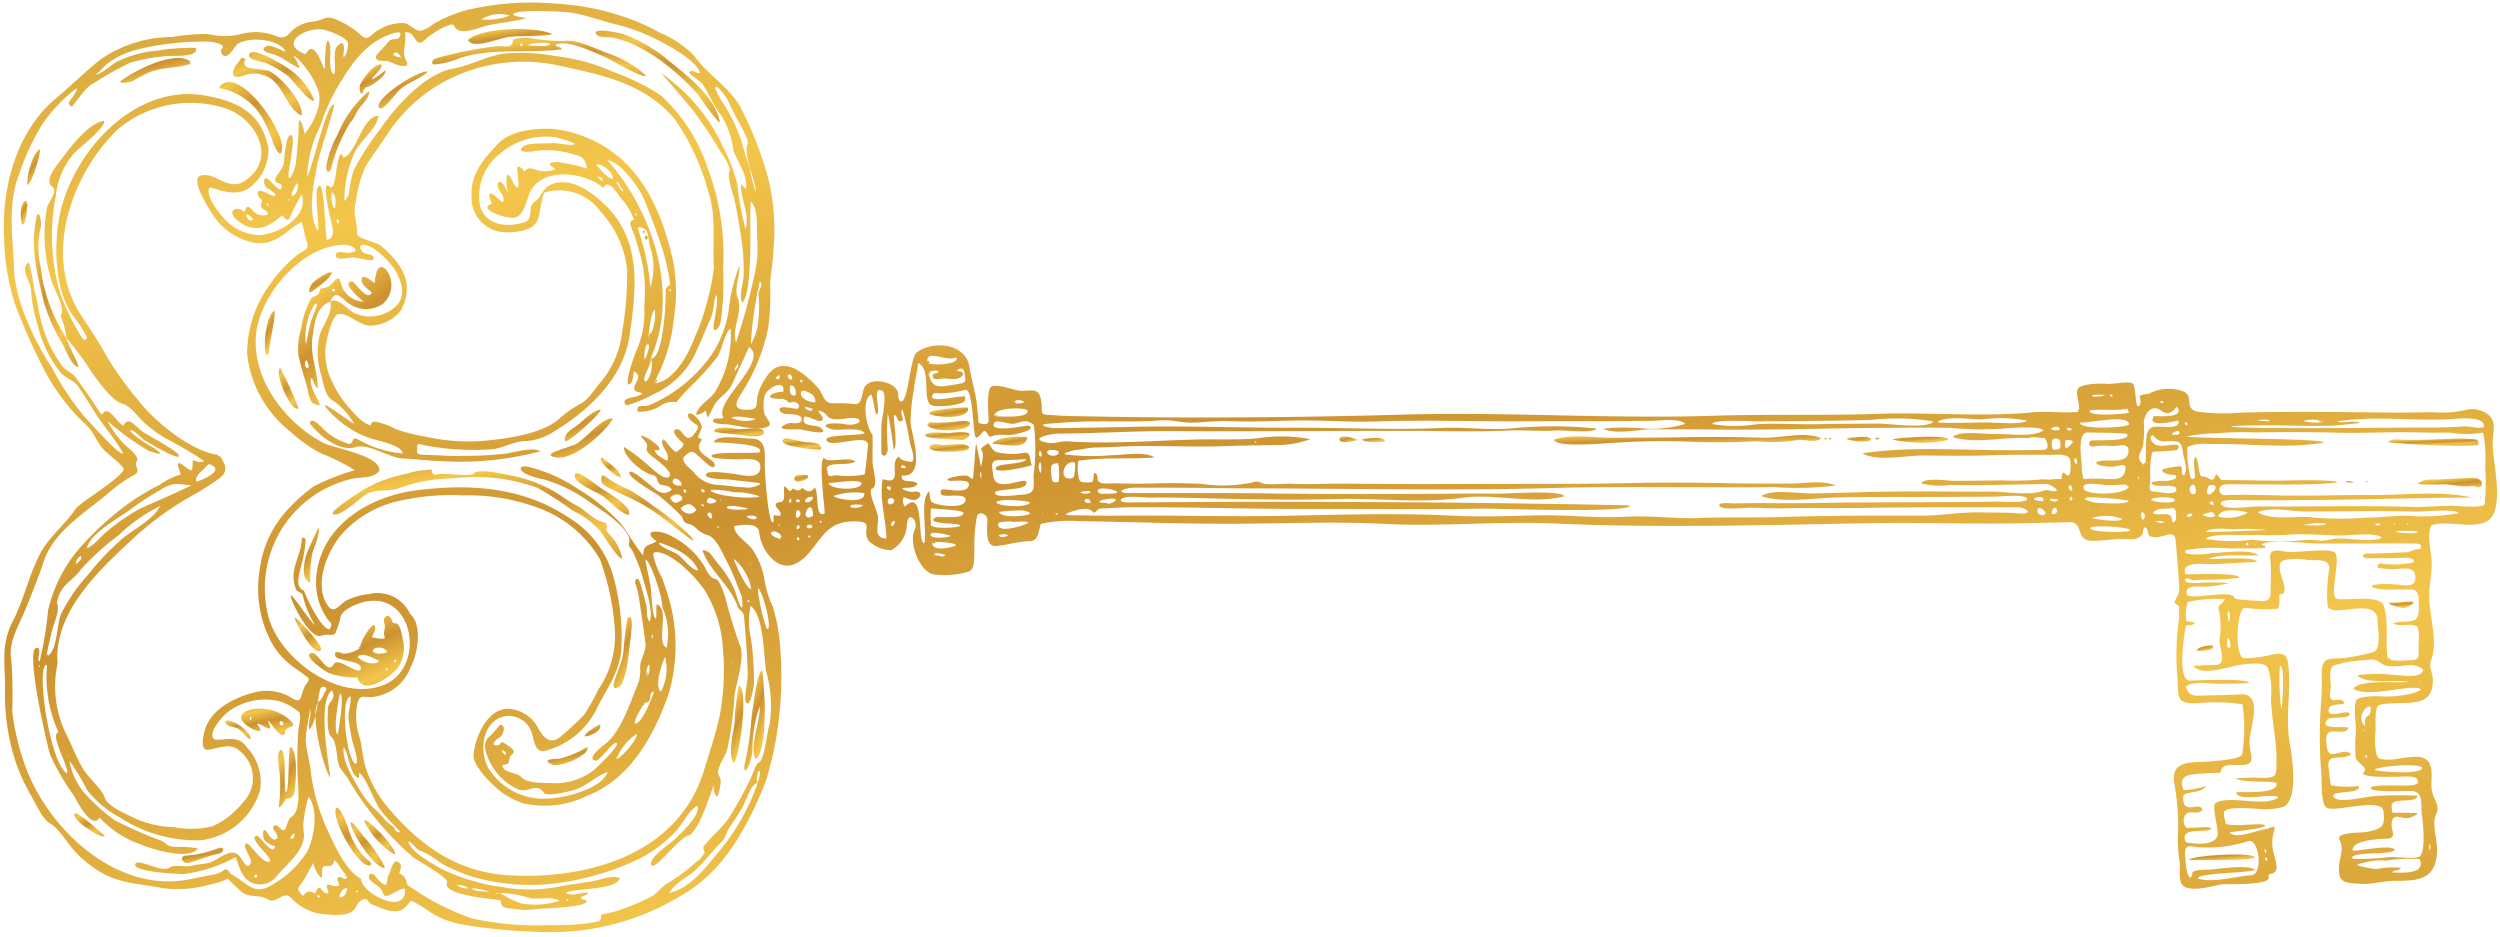 <svg xmlns="http://www.w3.org/2000/svg" xmlns:xlink="http://www.w3.org/1999/xlink" width="167.69" height="62.883" viewBox="0 0 167.69 62.883"><defs><linearGradient id="linear-gradient" x1="0.106" y1="-0.468" x2="0.931" y2="1.145" gradientUnits="objectBoundingBox"><stop offset="0" stop-color="#ffea76"></stop><stop offset="0.086" stop-color="#bb862d"></stop><stop offset="0.356" stop-color="#f3c64b"></stop><stop offset="0.549" stop-color="#cc9230"></stop><stop offset="0.758" stop-color="#f3c64b"></stop><stop offset="1" stop-color="#cc9230"></stop></linearGradient><clipPath id="clip-path"><rect id="Rectangle_37747" data-name="Rectangle 37747" width="167.69" height="62.883" fill="url(#linear-gradient)"></rect></clipPath></defs><g id="orions-method-gold-key-img" transform="translate(-404.08 -511.218)"><g id="Group_59149" data-name="Group 59149" transform="translate(404.08 511.218)" clip-path="url(#clip-path)"><path id="Path_70264" data-name="Path 70264" d="M543.289,543.147c.019.073.058-.017,0,0,0,.013.009,0,0,0m6.609-5.108c-.084-.024-.05.015,0,0-.022-.006-.019.006,0,0m4.654,1.284h0m-10.168,6.026c-.017-.026-.03-.048,0,0m-93.807.668h0M424.11,565.239c-.037-.074-.058.06,0,0,0-.011-.007.007,0,0m.763-7.434h0m126.639-10.948h0m3.712.773c-.052-.1-.063.071,0,0-.007-.009-.009.008,0,0m-102.1,7.99c-.1.024.034.1,0,0-.013,0,0,.013,0,0m20.731-10.038c.073.115.125-.03,0,0,.011.017.024-.006,0,0m-21.176-.935c-.106.054.071.076,0,0-.011.006.008.009,0,0m-24.306-2.066c-.082.03.024.08,0,0-.011.005.006.013,0,0m59.876-1.8a.083.083,0,0,0-.138-.009c.052.071.1.074.138.009-.022-.015-.019.015,0,0m-35.921,3.841c-.151.065.056.108,0,0-.024.009.009.019,0,0M427.5,570.308c-.08.047.093.119,0,0-.009.007.013.017,0,0m26.544-21.767c-.026-.069-.069.019,0,0,0-.011-.009,0,0,0m112.256,8.24c-.086-.02-.022.158,0,0-.013,0,0,.022,0,0M456.232,546.31c-.184.08.156.121,0,0-.021.011.02.017,0,0m109.2-.065c-.112.129.151.127,0,0-.024.028.024.021,0,0m-107.188.789q-.14.117,0,.156c.117-.045.115-.095,0-.156-.03.052.039.039,0,0m106.327-.786c-.177.084.149.112,0,0-.022.011.02.015,0,0M448.927,530.5c-.08.045-.086.1-.017.175.069-.045.074-.1.017-.175-.03.03.015.043,0,0m113.557,29.625c.134.093.067-.147,0,0,.021.013.011-.021,0,0M553.1,539.74c.054.063.153-.045,0,0,.008.009.021-.006,0,0m-2.383,8.9c.063.058.043-.093,0,0,.007.008.005-.011,0,0M408.555,561.8c-.073-.136-.032.149,0,0-.008-.011,0,.013,0,0M544.05,545.239c-.108.117.082.05,0,0-.015.017.011.007,0,0M427.935,570.857c-.087.035-.1.084-.05.143.1-.028.115-.076.05-.143-.03.028.019.035,0,0m117.048-25.542c-.1.071.1.084,0,0-.017.011.017.011,0,0m-90.72,3.595c-.069.088.156.089,0,0-.006.009.022.011,0,0m108.455,12.873c-.115.005-.136.063-.06.171.089-.015.11-.071.06-.171-.052.018.006.054,0,0m-140.8-37.03c-.093.078-.087.138.019.181.054-.058.048-.117-.019-.181-.041.071.022.048,0,0m1.376-.192c.171.074.061-.168,0,0,.021.009.009-.022,0,0m51.618,21.012c-.086-.045-.134-.022-.145.063.084.041.132.02.145-.063-.039-.005-.015.034,0,0m-17.185-8.988c-.134.063-.134.128,0,.192.093-.034.091-.095,0-.192-.05.047.028.067,0,0m-15.709,34.832c-.084.067-.082.11.008.13.1-.06.1-.1-.008-.13-.019.032.037.022,0,0m17.07-25.272c-.024-.11-.069-.115-.138-.019.02.086.067.091.138.019-.022-.039-.034.017,0,0m-6.927.281c-.088-.011-.108.017-.061.087.08.037.1.009.061-.087-.037.009,0,.035,0,0m1.977,5.11c.095-.019.114-.069.054-.153-.089-.009-.108.041-.054.153.045-.024,0-.056,0,0m-7.449-26.026c-.067-.087-.108-.084-.123.009.052.1.095.095.123-.009-.03-.02-.022.035,0,0m100.706,17.8c.073-.121.073-.121-.019-.218.009.093.013.154.019.218m3.256-3.63c.058-.117.039-.192-.054-.229-.147.019-.008.208.054.229,0-.069-.115-.037,0,0M425.284,571.151c-.076.091-.05.158.078.2.091-.061.065-.127-.078-.2-.024.056.048.06,0,0m-18.656-15.39c-.2.067.08.181,0,0-.026.009.009.024,0,0M545.484,537.7c.11.052.173.032.188-.063-.11-.073-.173-.052-.188.063.06,0,.022-.05,0,0m-97.746,16.261a.283.283,0,0,0-.032-.274.215.215,0,0,0,.032.274c.009-.043-.1-.071,0,0m2.152-10.017c-.234.106.082.266.084.259a.205.205,0,0,0-.084-.259c-.035.015.028.033,0,0m1.082,1.026c.084.114.276.164.212.091a.143.143,0,0,0-.212-.091c.043.058.14-.074,0,0m6.019-.411c-.091.073-.147.38.013.27a.212.212,0,0,0-.013-.27c-.06.046.022.084,0,0m.508,2.593c-.128.086-.108.246.067.216a.174.174,0,0,0-.067-.216c-.022.015.011.007,0,0m98.333,20.916c0-.216.071.529.129.233a.16.16,0,0,0-.129-.233c0,.084.162.034,0,0M426.587,525.824a.209.209,0,0,0,.076.3.209.209,0,0,0-.076-.3m129.394,42.818c-.141.035-.063.183.028.238a.166.166,0,0,0-.028-.238c-.019,0,.022.056,0,0m-7.113-30.494a.175.175,0,0,0,.234-.052c-.084-.062-.227-.134-.234.052.052.006.005-.115,0,0m5.864,9.386c-.086.009-.127.047-.121.11.045.076.289.1.121-.11-.054.032.034.039,0,0M455.964,536.54c.227.065.329.006.3-.179-.069-.207-.333.22-.3.179.14-.013.084-.1,0,0m-34.843,33.495c.164-.154.08-.3-.123-.16.041.054.08.108.123.16.047-.043-.048-.061,0,0m121.76-25.6c-.123.1-.121.2,0,.289.127-.086.125-.184,0-.289-.047.08.049.084,0,0m-105.3,17.047c-.106-.151.322.48.328.21a.273.273,0,0,0-.328-.21c.086.119.143.041,0,0m114.564-16.6c-.026-.021.393.279.289-.008-.076-.143-.175-.141-.289.008.082.061.084-.054,0,0m-100.909-.689c0-.179-.069-.259-.2-.238-.149.1.13.24.2.238-.013-.1-.147,0,0,0m99.8,1.493c-.063-.194-.318-.071-.408.048.119.095.255.08.408-.048-.006-.019-.114.03,0,0m-93.7-.91c.132.091.391.041.227-.128-.1-.061-.177-.021-.227.128.063.043.063-.071,0,0m.158,1.547s-.238.354.009.283c.145-.074.141-.169-.009-.283-.054.073.054.082,0,0m6.957-3.99c-.16.238.155.2.278.182a.251.251,0,0,0-.278-.182c-.054.082.13-.021,0,0m-.713,1.53a.192.192,0,0,0-.261-.087c-.13.063.194.426.261.087-.034-.032-.024.117,0,0m99.522,2.437c.214.123.216.123.426-.048-.154.013-.29-.045-.426.048M444.39,523.286c-.006-.235-.017-.244-.348-.315a.73.73,0,0,0,.348.315m98.886,19.02c0-.056.073-.491-.166-.411a.389.389,0,0,0,.166.411c0-.106-.127-.132,0,0m-69.546-.975c-.039.1-.166.341.007.411.24.095,0-.4-.007-.411-.032.087.05.076,0,0m-50.021,25.685c-.022.009-.432.384-.186.374.2-.009.2-.244.186-.374-.181.063.006.089,0,0M566.9,568.175a.319.319,0,0,0,.021-.439,2.647,2.647,0,0,0-.021.439c.127-.259,0-.069,0,0M548.556,546.1a.86.86,0,0,0,.6.084.737.737,0,0,0-.6-.084m-78.836-3.34a.772.772,0,0,0,.073.51c-.022-.155.056-.3-.073-.51m-16.265-7.227c-.21.313-.21.313-.22.493.244-.259.27-.317.22-.493m89.253,8.3c.03.184.3.328.255.061-.039-.216-.218-.305-.255-.061.006.034.006-.035,0,0m-85.744-7.586c-.235-.017-.16.27-.009.324.244.089.153-.25.009-.324-.108-.008.02.011,0,0m-5.22,9.72c.019-.078-.032-.6-.27-.419-.182.136.179.4.27.419.05-.229-.188-.043,0,0m6.127-7.581c.058.158.612.508.583.151l-.583-.151c.1.283.251.065,0,0m.423,7.936c-.289-.006-.261.268-.021.251s.227-.208.021-.251c-.16,0,.024.006,0,0m18.369-1.56a.525.525,0,0,0,.454.095c-.009-.281-.309-.369-.454-.095.138.121.075-.141,0,0m-12.857,1.711c.544-.7-.292-.337,0,0,.073-.093-.114-.13,0,0m78.718-6.64c.244.434.752-.065,0,0,.136.242.14-.011,0,0M409.06,548.977c.383-.339.383-.339.324-.566a.633.633,0,0,0-.324.566m147.153-9.589c0-.184-.732-.082-.883-.082a3.927,3.927,0,0,0,.883.082c0-.026-.292-.015,0,0m-82.473,2.72a.649.649,0,0,0,.037.763,1.343,1.343,0,0,0-.037-.763m-39.167,28.357a1.127,1.127,0,0,0,.815.255c-.259-.236-.523-.177-.815-.255m37.023-23.412c-.209-.123-.313-.125-.652-.011.121.151.29.155.652.011m-41.264-32.209a2.054,2.054,0,0,0,.525.138c-.063-.22-.424-.547-.525-.138.168.058.041-.16,0,0m-9.882,10.586c.05.192.158.612.451.471.184-.091-.484-.49-.451-.471.039.151.233.14,0,0m129.128,14.845c.075.009.639.1.577-.147s-.527.093-.577.147c.186.022.14-.143,0,0m3.869,11.812c-.138.255,0,.512,0,.771a.8.8,0,0,0,0-.771m-95.8-6.387c.032-.19-.028-.311-.177-.359-.168.009-.2.89.177.359-.028-.117-.041.058,0,0m-3.593.041c.022.2.65.318.657.121s-.575-.134-.657-.121c.006.045.212-.032,0,0m17.868-7.618a.972.972,0,0,0,.75-.013.55.55,0,0,0-.75.013c.27.114.192-.166,0,0m73.271-.46c-.132-.08-1.07-.1-.843.071a3.359,3.359,0,0,0,.843-.071c-.315-.19-.2.091,0,0m-78.513,10.76c.253-.129.452.186.7-.065-.084-.034-.9-.3-.7.065.208-.106-.056-.1,0,0m85.608-2.958c-.022.015-.553.16-.57.184.091.145.75.257.813.086a.307.307,0,0,0-.244-.27c-.091.056.08.06,0,0m-10.561-.676c.972-.177-.938-.339,0,0,.065-.011-.047-.017,0,0m11.7,9.083c-.069.078-.121.748.017.73.313-.043.017-.641-.017-.73-.046.052.058.16,0,0m-5.764-7.838c.519-.318-.335-1.043,0,0,.084-.052-.052-.169,0,0m-100.293,10.5a1.073,1.073,0,0,0,.13-.849,1.009,1.009,0,0,0-.13.849c.115-.289-.069-.568,0,0m28.986-12.38c.737.32,1.234-.305,0,0,.123.052.318-.08,0,0m-24.838.359c-.674.715,1.378.277,0,0-.026.026.052.009,0,0m6.663.313c.121-.028.562-.4.145-.369-.27.019-.568.372-.145.369.043-.009-.145,0,0,0m5.52-.285c-.253.011-.246.449-.013.423.331-.037.356-.436.013-.423h0m78.227-4.8c-1.182.248.828.419,0,0-.093.02.047.024,0,0M426.675,571.28c.344.166.551-.279.594-.573-.37,0-.408.279-.594.573.14.067.128-.2,0,0m10.151-.322a4.649,4.649,0,0,0-1.242-.251c.222.18.222.18,1.242.251m104.739-25.363c.756.162.186-1.005,0,0,.071.017.022-.121,0,0M447.36,534.186a1.908,1.908,0,0,0-.147,1.1c.052-.168.508-1.089.147-1.1-.045.166.121.006,0,0M461.9,545.012c.2.019-1.089-.162-.871.141a1.009,1.009,0,0,0,.871-.141c-.166-.013-.3.125,0,0M423.469,524.26c.311.18.661-.717.406-.84a3.843,3.843,0,0,0-.406.84c.151.087.141-.289,0,0m141.18,22.5c-.013.136,1.352.19,1.489.082-.05-.158-1.279-.089-1.489-.082,0,.019.069,0,0,0m-21.582-6.017a1.2,1.2,0,0,0-.545-.1c-.2,1.015.313.313.545.1-.227-.024-.14.127,0,0m-88.378-1.506c-.357-.076-1.4-.263-1.653-.084a2.1,2.1,0,0,0,1.653.084c-.147-.032-.121.065,0,0M456.955,537c-.013.22-.065.663.292.666.238,0,.054-.8-.292-.666,0,.076.16-.063,0,0m-2.791,8.256c-.153-.076-1.4-.316-1.448-.1s1.311.184,1.448.1c-.058-.028-.054.033,0,0m97.087-1.07c.047-.141-.035-.724-.307-.482s.034.8.307.482c.047-.141-.076.091,0,0M426.189,523.957c0,.25-.019,1.044.253,1.149.032-.475.1-.825-.253-1.149.007.454.13.121,0,0m132.235,22.4c.21-.015,1.584.11,1.558-.117a5.22,5.22,0,0,0-1.558.117c.22-.015.516-.13,0,0m-102.05.961c.138-.417-.575-.68-.678-.454s.579.411.678.454c.1-.315-.2-.088,0,0m103.5-7.893a2.346,2.346,0,0,0-1.42-.061,2.984,2.984,0,0,0,1.42.061c-.572-.168-.479.032,0,0m-18.767,5.324c-.074-.633-1.523,0,0,0-.031-.261-.227,0,0,0m.138.871c-.689-1.093-.948.372,0,0-.106-.166-.251.1,0,0m-67.072-4.278c-.015.46.741.443.8.166s-.754-.182-.8-.166c-.007.233.3-.1,0,0m-24.414,2.346c-.559-1.106-1.186.181,0,0-.132-.266-.156.024,0,0m28.459,1.18c0,.218,1.123-.307.27-.285-.547.015-1.3.285-.27.285,0,0-.127,0,0,0m-10.446,2.21c-.166-.056-1.484-.411-1.383-.041.063.24,1.171.171,1.383.041-.138-.046-.259.158,0,0m84.342-3.4c-.571,1.486,1.29-.192,0,0-.067.173.082-.013,0,0M447.427,533.9a3.166,3.166,0,0,0,.466-2c-.3.177-.387,1.627-.466,2,.369-.545.138-.65,0,0m96.856,11.976c-.022.05,1.929.348,2.024.052a3.209,3.209,0,0,0-2.024-.052c-.037.082.246-.138,0,0M549,544.839c.089-.007.836.028.851-.145.028-.408-2.941-.119-.851.145.29-.024-.149-.018,0,0m-99.221-.208c-.13-.445-.622-.428-.868-.086.328.438.385.369.868.086-.062-.207-.147.088,0,0m8.72,1.13c0-1.584-1.111.5,0,0,0-.071-.443.2,0,0m-14.553-23.574c.246.255.747.886,1.1.953.173-.417-.879-1.167-1.1-.953.113.121.093-.089,0,0m-7.69-9.744a4.2,4.2,0,0,0,1.893-.266,2.211,2.211,0,0,0-1.893.266c.052.022.045-.045,0,0m10.418,47.919a3.592,3.592,0,0,0-1.367,1.694c.317-.063,1.467-1.374,1.367-1.694-.034.022.013.035,0,0m31.566-16.111c1.862,0-.8-.674-.637-.156.071.22.477.147.637.156.093,0-.233-.013,0,0m63.907-3.617c-.6-.289-.644.2-.48.652.564.034.534-.1.48-.652-.188-.091.013.143,0,0M562.9,559.081c.467-1.3-1.11-.052-.307.767,0-.381-.05-.575.307-.767.058-.16-.02.011,0,0m-113.31-13.858c.266.37.765.538,1.087.112-.367-.518-.6-.467-1.087-.112.138.19.076-.056,0,0m16.917,2.241c-.125.732,1.253.413,1.59.249-.127-.233-1.312-.22-1.59-.249-.041.238.516.058,0,0m-12.145,3.189a3.449,3.449,0,0,0-1.2-2.061c.134.356.834,2.025,1.2,2.061,0-.1-.071-.006,0,0m3.42-13.374c-.391.525.51.873.877.836.026-.558-.449-.655-.877-.836-.1.14.188.078,0,0m13.179,8.191c.21.423,1.566.287,1.934.186.493-.132-.357-.283-.333-.283a10.164,10.164,0,0,0-1.6.1c.024.05.115-.022,0,0m-23.777,12.8c-.128.257-.719,1.122-.627,1.389.518.048,1.3-2.145,1.273-2.141-.475.074.034.709-.646.752-.225.451.125-.007,0,0m24.79-12.153c-.128.006-1.028-.058-1.057.153-.106.756,2.1-.008,2.011-.093-.136-.127-.754-.026-.953-.06-.311.017.285.048,0,0m82.771-.6c-.382-.147-1.9-.359-1.99.27a2.8,2.8,0,0,0,1.99-.27c-.078-.03-.069.047,0,0m2.24,13.214c.076-.307.277-2.941-.1-2.951a15.984,15.984,0,0,0,.1,2.951c.1-.421-.032-.052,0,0m-82.013-16.517c-.676-.062-.508.413-.473.942.024.341.186.363.482.3a7.3,7.3,0,0,0-.009-1.243c-.113-.009.084.439,0,0M451.6,543.992c.186.424,2.926.652,3.321.437a4.607,4.607,0,0,0-1.728-.276,5.905,5.905,0,0,0-1.593-.162c.069.16.06-.024,0,0m19.173.84c.242.3,2.135.363,2.281.013.043-.1-1.99-.326-2.281-.013.028.037.119-.127,0,0M426.621,560.5c.039-.415.469-2.651.16-2.865-.017-.013-.532,2.377-.16,2.865.032-.337-.138-.18,0,0m35.152-16.971c-.242-.272-1.851-.013-2.232.006.078.449,2.184.555,2.232-.006-.1-.112-.011.138,0,0M448.11,547.5c.162.384,1,.6,1.34.841.376.266.869,1.026,1.348,1.052-.4-1.028-1.718-1.588-2.688-1.893.093.22.173.054,0,0m101.767-2.3c-.318.026-.633.05-.953.06-.266.009-.868.339-.283.37.519.03,1.052-.182,1.013.5.419.186.246-.784.223-.925-.21.017.052.313,0,0m-90.02-.8c.343.246,2.2.549,2.081-.2a4.4,4.4,0,0,0-2.081.2c.056.041.056-.037,0,0m-5.049,6.183c-.054.367.49,2.863.665,2.733.279-.2-.378-2.6-.665-2.733-.011.071.169.08,0,0m91.83-12.086c-.356.262-2.487,0-2.5.2-.024.389,2.342.2,2.634.114-.044-.106-.089-.212-.13-.318-.38.279.05.127,0,0M448.572,555.19c-.2.451-.732,1.96-.276,2.338a3.233,3.233,0,0,0,.276-2.338c-.019.037.221.767,0,0m98.362-8.483c-.317-.272-2.826-.374-2.759-.138.082.287,2.517.3,2.759.138-.2-.177-.173.121,0,0m4.963.1c.428.039,4.148-.128,4.152-.119a12,12,0,0,0-2.117-.058c-.581.007-1.536-.16-2.035.177.11.009.071-.048,0,0m-133.948-4.563c-.169.3-1.03.83-.795,1.2.009.013,2.184-.763.795-1.2-.05.089.095.028,0,0m57.406.908c.773.249.665-.1.735-.819.045-.473-1.02-.11-.735.819.192.061-.076-.249,0,0m68.7,1.335c-.73.138.456.369.568.372.208.006,2.1.155,2.13-.147a20.35,20.35,0,0,0-2.7-.225c.015,0,.566.041,0,0m-77.88-8.975a3.952,3.952,0,0,0,1.625-.049c.341-.086.5-.424.169-.324-.683.214-1.955-.657-1.795.372.328.058-.069-.445,0,0m4.487,3.548c.22-.019,2.338.181,2.232-.38-.039-.222-2.264-.277-2.232.38.469-.037-.006-.134,0,0M427.879,562.4c.136-.46-.233-1.258-.318-1.739-.069-.378-.14-.756-.2-1.136-.095-.59.167-1.123.117-1.692-.747.162-.259,4.468.4,4.567.05-.171-.134-.02,0,0M454.942,530a25.144,25.144,0,0,0-.618,4.226,3.524,3.524,0,0,0,.508-1.622,8.046,8.046,0,0,0,.013-1.72c-.026-.333.367-.616.1-.884-.2.246.117.119,0,0m108.279,32.767c.3.134,3.217.344,3.2-.125-.009-.343-2.914-.134-3.2.125.091.041.063-.058,0,0m-29.343-23.284c1.087.032,2.171,0,3.258-.017.369-.006,2.638.184,2.768-.129a9.763,9.763,0,0,0-2.975-.078c-.691.019-2.575-.285-3.051.223.331.009.075-.078,0,0m9.6-.015c-.074.525,3.3.354,3.289.125-.032-.724-2.867-.024-3.289-.125-.026.175.063.017,0,0m-96.769-13.1a15.259,15.259,0,0,1,.873,4.04,4.354,4.354,0,0,0,.007-2.651c-.223-.743.015-1.389-.88-1.389.073.248.121,0,0,0m19.516,9.692c.231,1.18.65,1.046,1.778.868.786-.123.78-.108.635-.853-.063-.339-.369-.218-.519-.058.134,0,.657.078.35.361-.333.3-.843.129-1.245.141-.149,0-.717.179-.7-.186.011-.209.309-.106.4-.27-.223-.175-.465.011-.7,0,.052.274.264.017,0,0m80.52,7.6c-.5-.061-.985.032-1.484.015-.235-.009-1.761-.326-1.53.24.208.508,3.215.4,3.014-.255-.346-.043.058.188,0,0m-80.329,2.761c.741.289,3.284-.06,1.1-.182-.065,0-1.424-.067-.8-.4.192-.1,1.927.145,1.862-.309-.028-.2-1.949-.272-2.173-.294a9.01,9.01,0,0,0,.009,1.186c.365.142-.011-.095,0,0M454.173,520.7c-.326-.909-.834-1.633-1.225-2.493a3.539,3.539,0,0,0-.806-1.182c-.566-.367.281.946.3.981a10.772,10.772,0,0,1,1.363,2.943c.128.5.285.962.458,1.454a8.035,8.035,0,0,0,.41,1.621c-.009-.778-.981-2.75-.5-3.325-.136-.38-.084.1,0,0m110.86,48.638c-.164.235-.452.123-.629.315.54,0,2.316.2,1.865-.9a11.15,11.15,0,0,0-2.227.1,4.8,4.8,0,0,0-2.014.3,7.668,7.668,0,0,0,1.314.277,5.462,5.462,0,0,1,1.69-.084c-.173.248-.078-.021,0,0m-17.2-26.994c.212-.586-.169-2.288.465-2.547.452-.186,1.927.257,1.793-.463-.212.037-2.195.529-1.646-.294.285-.019,2.158.162,1.53-.644-.238.348-.594.622-1.035.281-.629-.48-1.13.169-1.176.771a7.1,7.1,0,0,1-.056,1.594c-.214.609-.517.853.125,1.3.106-.289-.173-.121,0,0M407.12,555.728c-.795-.067.192,6.719,1.363,7.29.061-.6-1.2-2.58-.594-2.772a9,9,0,0,1-.769-4.518c-.028,0,0,.255,0,0m2.662-7.811c.512-.2.938-.8,1.357-1.141a13.722,13.722,0,0,1,2.1-1.458c.369-.2,3.578-1.577,3.561-1.64-.825-.052-1.184-.236-1.936.234a20.991,20.991,0,0,0-2.014,1.29c-.815.648-2.8,1.629-3.072,2.714.2-.08.02-.084,0,0m153.929-.741c-.452-.367-2.215-.112-2.813-.123-1.134-.02-2.307-.141-3.437-.054-.992.078-2,0-3,.026-.479.009-2.24-.114-2.534.259a10.13,10.13,0,0,0,3.105.046,13.25,13.25,0,0,0,3.243.05,4.531,4.531,0,0,1,1.279.02c.506.022.869-.153,1.354-.153.465,0,2.567.272,2.8-.073-.026-.021-.017.026,0,0m-30.03-7.769a15.175,15.175,0,0,0-4.151-.112c-1.48.054-2.962.058-4.442.08-1.067.017-2.128.011-3.185.022-.452.006-2.9-.162-3.094.179a9.1,9.1,0,0,0,2.973.015c1.314-.082,2.66.022,3.982,0,1.4-.026,2.8-.035,4.2-.045.676-.005,3.26.384,3.716-.136-.089-.024-.115.132,0,0M427.274,569.891c-.363-.3-.538-.75-.875-1.069-.216.912-.871-.167-.834.97.024.737-.754-.847-.549-.83-.277.43-.5.977-.8,1.38-.343.467-.339.4.06.886.35-.335.363-.382.834-.168.38-.916.35.123.907-.022-.3-.921-.013-.441.506-.469.462-.026-.08-.348.106-.555.216-.24.49.352.646-.123-.356-.289-.061.186,0,0M555.4,545.5c1.037.6,2.677.175,3.82.356a22.938,22.938,0,0,0,3.466,0c1.042,0,2.16-.2,3.182-.1a13.834,13.834,0,0,0,3-.2c-.113-.326-2.414-.1-2.774-.106-1.173-.021-2.333-.045-3.507-.034-1.335.013-2.672.026-4.006.026-.862,0-2.381-.337-3.178.05.071.041.207-.1,0,0M426.98,515c.233-.108.343-.706.329-.949-.02-.408-1.307-.858-1.62-.923-1.169-.248-3.142.955-1.212,1.644.741-1.467,1.389,2.217,1.283.5,0-.056.054-1.9.294-1.271.194.5-.142,1.78.309,2.13.22-.5-.175-1.582.3-1.986.572-.484.316.706.316.856.08-.035,0-.238,0,0m121.346,26.421a7.207,7.207,0,0,0-.125,1.828c-.011.562-.207.86.354.866.216,0,1.538.322,1.379-.229-.082-.29-1.186-.091-1.471-.212-.7-.3.8-.287.611-.289a1.755,1.755,0,0,0,.771-.127.144.144,0,0,0-.084-.274c-.127.022-1.091-.153-.646-.4a6.487,6.487,0,0,1,1.126-.179c.2.182-.073.49.231.616.287-.508-.022-1.018-.078-1.5-.106-.882-.329-.806-1.149-.789a.873.873,0,0,1-.864-.424c-.37.156-.015.581.216.668.383.147.946-.037,1.361-.015.275.013.128.348-.043.367-.534.063-1.052.084-1.59.1-.03.1.261-.007,0,0m-141.249,13.73c.752-.22.687-2.193.985-2.839a11.555,11.555,0,0,1,1.806-2.632,18.487,18.487,0,0,1,2.284-2.407c.733-.616,2.165-1.348,2.554-2.21a11.271,11.271,0,0,0-2.8,1.977,17.506,17.506,0,0,0-2.482,2.245c-.711.962-1.393,1-1.644,2.273.242.488-.184,1.309-.3,1.78-.151.6-.287,1.2-.408,1.813.249-.073.052-.264,0,0m146.535-15.439c0,.24,12.352.073,13.555.084.683.006,1.368-.009,2.052-.071.326-.028,1.1.171,1.352.047.153-.7-1.409-.592-1.845-.559-2.632.214-5.391-.251-8,.186.384.149,1.249-.136,1.542.1.006,0-1.679.181-1.973.181-.7.006-1.407.011-2.111,0-1.521-.028-3.046-.06-4.568.031,0,.02.339-.022,0,0m-6.925.519c-.868-.095-1.782-.071-2.657-.1-.717-.026-.475,1.523-.432,2.07a3.308,3.308,0,0,0,.132,1.055,13.068,13.068,0,0,1,1.551,0c.488,0,1.031.075,1.2-.436.255-.765-.3-.421-.787-.395-.938.052-1.789-.4-.339-.41.5,0,1.294.067,1.379-.542.093-.657-.529-.46-1.013-.421a5.96,5.96,0,0,0-1.4.02c-.21.069-.333-.342-.08-.393.374-.073,2.586.114,2.442-.453-.121-.013.046.184,0,0m8.528,29.23c-.21.236-3.956.208-3.809.6.927.315,2.578-.158,3.565-.223.836-.054.534-2.47-.175-2.29a9.053,9.053,0,0,1-3.5.4c-.793-.173-.8.1-.735.78.024.249.074,1.2.339,1.283.052.017.21-.463.1-.343.233-.253.972-.184,1.285-.214.618-.056,2.448-.341,2.934.006-.028.031-.032-.022,0,0m-92.833-25.538c-.076.6.38,1.251.473,1.871.082.547-.367,1.432.566,1.458-.009-1.322-.491-2.647-.244-3.988,1.463.5.354-1.164,1.089-1.5.194.29.391.257.717.335.532.132.071-1.017.033-1.208a19.035,19.035,0,0,0-.5-2.271c-.281.13.21.732-.1.773s-.229-.437-.49-.419c-.03.376.27,2.1,0,2.318-.011.008-.3-2.141-.408-2.424a14.281,14.281,0,0,0,0,2.394c-.037.521-.434.581-.434.14,0-.594-.009-1.184.008-1.778.009-.367.449-2.117.019-2.3-.719-.313.024,1.586-.363,1.607-.166-.438-.154-.938-.348-1.346-.693.4-.287,2.3.091,2.7.03.637-.011,1.268.009,1.906.015.4.452,1.707-.119,1.739-.039.307.067,0,0,0m7.94-3.461c-.4-.893-.428-.125-.845.017-.3.1-.164-3.424-.8-3.2a6.076,6.076,0,0,1-2.05.211c-.629.631.959.354,1.191.315a6.641,6.641,0,0,1,.856-.1c.106.253.011.385-.249.469a5.113,5.113,0,0,1-1.824.175c-.925-.084-.043-2.446-1.048-2.869-.058.627-.231,1.184-.287,1.8a12.088,12.088,0,0,0-.22,2.264c.169,1,1.013,3.621-.585,3.472-.13.59.81.212,1.054.571-.25.3-.586.234-.927.27-.361.037.415.309.653.253.395-.093.667.192.283.462-.289.207-.648,0-.935-.1a.632.632,0,0,0,.075.635c1.393-1.335.782,2.405,1.3,2.461.214-.849-.318-2.887.33-3.5.11.707,0,.741.635.894.361.086,1.555.248,1.774-.186.251-.5-.78-.4-.922-.406a1.931,1.931,0,0,1-.577-.022c-.164-.054-.227-.4.043-.4.389,0,1.742.322,1.713-.354-.019-.372-1.124-.16-1.355-.234-.417-.134.735-.326.795-.328.525-.011.43-.032.795.227.1.073.177-2.335.257-2.366.065.234.3,1.523.331,1.527.056-.343.22-.784.015-1.11-.1-.164.389-.383.465-.465.4.553.318.607,1.117.7a4.048,4.048,0,0,0,1.244-.045c.551-.108.378.469.562.823-.277.112-2.3.575-2.418.259-.158-.423,1.921-.261,2.042-.663-.6.041-1.193.075-1.789.063-.694-.011-.49.48-.423,1.059.142,1.212,2.143.006,2.221.436.114.659-2.422.337-2.078.786.2.259,1.487.05,1.793.039.938-.035.763-.514.767-1.335a13.147,13.147,0,0,0,.013-3.343c-.536-.389-.665-.238-1.309-.082-.309.076-1.167-.3-1.322-.073-.521.754,2.2.173,2.266.2.683.27-.933.6-1.05.616-.585.061-1.063-.116-1.575.186-.073-.168.162-.095,0,0m91.363,28.264a17.269,17.269,0,0,0,2.556-.121c.4-.043,1.78.186,2.05-.061.393-.363.207-2.284.127-2.776-.106-.67.166-1.543-.7-1.6-.318-.017-2.712.127-2.727-.188-.013-.272,2.191-.149,2.513-.177.141-.015.843,0,.618-.406-.164-.3-1.128-.169-1.413-.179s-2.213.076-2.249-.236c.473-.411-.382-.605-.48-1.063a10.606,10.606,0,0,1,.022-1.867c-.011-.374-.2-1.737.054-2.005.227-.238,1.219-.238,1.517-.225a7.488,7.488,0,0,0,2.1-.173c.443-.114,1.169-.385.138-.4-.921-.015-3.206.64-3.987.048.45-.622,2.969-.359,3.719-.438-.841-.2-2.841.2-3.453-.441a8.2,8.2,0,0,1,2.21-.054c.5.006,1.519.227,1.986-.037.655-.369-.4-.6-.523-.6-.456.006-1.6.212-1.99-.063-.458-.324-.5-.355-1.212-.264a7.674,7.674,0,0,0-2.065.361c-.4.21-.13,1.246-.2,1.592-.242,1.322.713.322.907.92.052.16-.972-.035-1.033.426-.1.724,1.335-.089,1.4.316.056.333-1.3.158-1.452.333-.706.787,1.145.437,1.374.585-.1.376-.754.242-1.015.24-.622,0-.48.594-.417,1.123.108.925,1.257-.168,1.61.445-.869.45-1.759-.249-1.469,1.13a4.292,4.292,0,0,0,.132.925,7.1,7.1,0,0,0,1.875.045c.1.609-2.072.233-1.694.754.307.419,2.065-.019,2.515-.061a21.865,21.865,0,0,1,3.072-.041c.078.331-.914.316-.961.32-.681.06-.86.082-.693.812.518.011,1.037,0,1.553.026.408.02-.419.343-.536.343-.538,0-.97-.346-1.072.311-.073.467.417,1.052-.346,1.067-.512.009-2.37.1-2.267.8.465.039,2.588-.454,2.833-.047-.4.4-2.889.034-2.93.6.307.015.011-.145,0,0m2.456-13.38a3.445,3.445,0,0,0,1.156.065c.665-.033.97.073.9-.648-.028-.3.151-1.528-.169-1.662-.482-.2-1.082.1-1.54-.175.484-.19,1.022-.028,1.461-.231.359-.166.268-1.106.25-1.407-.047-.8-.46-.607-1.145-.631-.292-.009-1.994.1-1.992-.279a4.3,4.3,0,0,1,1.408-.069c.668.013,1.569.333,1.515-.506s-1.022-.46-1.7-.508c-.27-.024-.538-.052-.806-.086a.2.2,0,0,1,.248-.285,5.652,5.652,0,0,0,1.623-.005c.829-.019.616-.41-.095-.387-.8.022-1.6.035-2.4.026-.6-.008-.471-.337.048-.322.587.013,1.173-.024,1.758-.046.255-.011.512-.021.771-.034.1,0,.629-.214.694-.2.348.045.313-.372-.017-.376-.758-.015-1.517-.008-2.273-.009-1.452,0-2.906.011-4.36,0-.533,0-3.522-.313-3.826.1.054.013.354.028.264.184-.774.1-1.6.019-2.381.05a12.259,12.259,0,0,0-2.835.089c-.194.065-.21.2-.035.257a4.933,4.933,0,0,0,1.709-.041c.823-.009,2.4-.294,3.105.147-1.056.1-2.368-.156-3.368.249.508.043,3.09-.2,3.245.194-.949.056-1.9.112-2.85.158-.531.026-2.32-.263-1.936.679.391.015,3.636-.136,3.6.235a18.218,18.218,0,0,1-2.065.132c-.272-.006-.544,0-.814.019-.488.069-.385-.151-.68-.1-.093.093-.073.181.06.261a4.01,4.01,0,0,0,1,.019,15.324,15.324,0,0,1,1.847.017,9.47,9.47,0,0,1-1.43.242c-.447.048-1.579-.227-1.443.5.1.506,3.264-.428,3.21.318a15.852,15.852,0,0,0,1.707.141c.715.088.746-.3.706-.964a13.38,13.38,0,0,0,0-1.75c-.192-.944.667-.618,1.2-.564.516.05,2.895-.3,3.142.061.383.557-.484,2.992.164,3.09.754.115,2.873-.317,3.105.486.331,1.134.069,2.4.257,3.569.408.123-.041-.259,0,0M550.6,553.06c-.114.492-.646,3.736.268,3.729.309-.006,3.856-.2,3.965.156-.653.06-1.312.043-1.968.056-.506.009-1.927-.225-2.283.208.25.661.558.6,1.244.577.793-.026,1.592-.026,2.383-.08,1.651-.108.64,2.245.644,3.243,0,.739.531,1.46-.5,1.5-.614.024-1.391-.173-1.435.523a16.688,16.688,0,0,0-2.029.125c-.594.153-.685.456-.456,1.039a5.628,5.628,0,0,0,1.489-.283c-.238.518-1.493.344-1.515.7-.082,1.354,1.106.277,1.288.883-.233.32-.534.158-.854.19-.564.054-.475,1.056-.095,1.037.361-.019.728-.022,1.087-.054.065-.006.747.047.318.19-.534.182-1.99-.181-1.575.827.594.123,2.061.274,2.146-.549.037-.356-.4-1.875-.156-2.061.536-.415,2.169-.115,2.806-.126a2.883,2.883,0,0,0,1.245-.16c.588-.283-.851-.192-.605-.216-.359.037-2.038.3-2.04-.242.4-.047,2.865.154,2.692-.6-.047-.19-2.3-.011-2.724-.326a13.454,13.454,0,0,1,1.958-.034c.789-.082.739-.156.767-.957.05-1.486-.346-2.958-.369-4.44a5.045,5.045,0,0,0-.2-1.964c-.208-.467-1.348-.281-1.74-.242-.784.082-2.647.845-3.264.093a13.5,13.5,0,0,1,1.5-.058c.773-.074.244-1.152.242-1.659a5.729,5.729,0,0,0,0-1.869c-.207-.581.2-.5.385-.9a9.093,9.093,0,0,0-2.511.194,2.964,2.964,0,0,0-.089,1.285c.039.03.614.043.555.132-.13.2-.393.128-.586.128-.037.154.182,0,0,0m19.2-8.545c-3.422,0-6.849.132-10.275.156-1.715.011-3.437.035-5.151.015-.059,0-1.826-.117-1.357.346.324.32,1.97.076,2.422.078,3.4.021,6.838-.071,10.232.026.921.028,1.849-.075,2.774-.071.383,0,2.173.192,2.2-.132a14.257,14.257,0,0,0,.026-2.457,8.868,8.868,0,0,0-.134-2.322,6.939,6.939,0,0,1-2.229,0c-.786.015-1.558,0-2.346-.017-1.724-.039-3.453.067-5.179.024-1.843-.047-3.7-.058-5.535-.017a19.059,19.059,0,0,0-2.549.056,11.1,11.1,0,0,0-2.014.207c-.056.16,9.077.112,9.18.41-2.457.454-5.224.028-7.717.11a2.714,2.714,0,0,0-1.45.194,6.987,6.987,0,0,0,.2,1.992c.019.225.3.192.315-.015.013-.188-.188-1.3.048-1.312.231.367.14,1.043.385,1.329.439-.145.726.624.979-.175a1.691,1.691,0,0,1,.341.4c.493,0,.985,0,1.478.009.762.015,1.521.026,2.282.028.413,0,3.99-.115,4.019.136-2.031.184-4.152.106-6.194.113-.473,0-.938-.028-1.409.017a.357.357,0,0,0,.054.709c1.119-.043,2.269-.019,3.386.011,2.176.056,4.351-.034,6.527-.019,2.119.015,4.621-.317,6.687.171-.142,0-.562-.132,0,0m-56.468.538c-.084.523-9.048.19-9.817.2-3.924.069-7.852.015-11.779.022-3.969.006-7.938-.128-11.909-.112-.7,0-1.342.061-2.061.089-.164.006-.24.24-.411.281-.3-.33-.547-.275-.981-.221-.164.02-1.406.381-.635.385,1.037,0,2.076.047,3.109.034,3.625-.048,7.246.074,10.876.011,3.855-.065,7.815-.21,11.665-.017,1.893.093,3.82.028,5.713-.019,1.973-.05,3.99.214,5.954.091,1.6-.1,3.2.149,4.792.089,1.93-.074,3.865-.009,5.8-.074,3.079-.1,6.16-.093,9.245-.089,1.333,0,2.683-.253,3.99-.218.871.021,1.724,0,2.591.075.9.073.5-.417-.223-.415-3.492.011-6.994-.017-10.483.045-1.642.026-3.282-.028-4.922.019-.849.024-1.7-.028-2.55-.035-.32,0-1.763.173-1.96-.1-.225-.311.855-.186.957-.188.815-.011,1.627-.037,2.441-.022,1.828.03,3.66-.028,5.49-.039,3.269-.019,6.536-.013,9.805-.06.21,0,1.945.121,1.919-.181-.026-.343-1.85-.156-2.117-.154q-2.759.017-5.514.024c-1.689,0-3.379-.009-5.065.028-1.532.033-3.673.395-5.136-.086.715-.488,2.508-.168,3.364-.181,1.231-.019,2.459-.056,3.688-.091,2.789-.078,5.594-.019,8.387-.03.966,0,2.58.287,3.481-.056.331-.128.415.056.8.028s-.357-.488-.6-.484c-1.35.017-2.7.059-4.053.065-.776,0-1.553.013-2.331,0a5.317,5.317,0,0,1-2.024-.115c.344-.419,1.811-.155,2.3-.16,1.039-.011,2.08-.013,3.12-.034a18.715,18.715,0,0,0,2.526-.052c.33-.052.64.052.981-.03.179-.007.359-.007.54,0-.069-.223-.022-.374.136-.449.516.67.445-.473.423-.771-.043-.564-1.087-.4-1.495-.408-1.351-.02-2.716-.009-4.068.035-1.443.047-2.884.013-4.325.006-1.132-.007-3.059.43-4.053-.143,3.109-.482,6.557-.208,9.7-.212.806,0,1.612,0,2.42-.022.454-.011.283-.538.1-.8-.367.022-.732-.138-1.089.015-1.612-.123-3.546.423-5.09-.078.527-.458,2.225-.175,2.9-.2.871-.026,2.428.231,3.178-.222-.056-.346-2.394-.19-2.74-.134a22.776,22.776,0,0,1-3.524-.061c-2.859-.024-5.723.009-8.582.06-2.578.045-5.166.089-7.746.052-1.182-.017-2.359,0-3.541-.013-1-.009-2.474.38-3.411-.035a13.536,13.536,0,0,1,2.677-.021,7.88,7.88,0,0,0,2.863-.305c-.443-.428-1.83-.2-2.4-.2-.94-.013-1.882.015-2.82.017-1.867.008-3.734,0-5.6.009-3.282.02-6.544-.1-9.83.009-1.569.054-3.148-.052-4.719-.065-1.692-.015-3.45.125-5.131.045-.858-.039-1.653.074-2.51.1-.782.026-1.4-.212-2.214-.151-1.813.136-3.647.022-5.464.091-.678.024-1.339.078-2.011.128-.922.071.039.3.428.3,1.692-.022,3.385-.043,5.079-.082,3.589-.088,7.182.069,10.775.054,3.368-.017,6.765.173,10.133.015,1.495-.069,3.04.162,4.514.041a28.936,28.936,0,0,1,5.833,0c-.244.35-2.271.093-2.7.127-1.059.084-2.145-.045-3.208.007-2.29.112-4.622.015-6.922.021-5.207,0-10.414.048-15.623.019-2.549-.013-5.092.151-7.64.166-.6,0-2.139.369-.7.62.441.076.886-.142,1.339-.1.62.052,1.247.058,1.869.069,2.392.037,4.764-.166,7.149-.2,1.18-.015,2.433.039,3.6-.065a10.485,10.485,0,0,1,3.612.048,6.323,6.323,0,0,1-2.031.393c-1.184.02-2.37.028-3.552.073-2.005.074-4.029-.022-6.037,0-.931.009-1.858.086-2.787.095-.486,0-.923.153-1.407.175.034,0-.948.218-.57.3a15.3,15.3,0,0,0,3.007.045c.786,0,2.251-.3,2.925.147-1.689.134-3.422-.035-5.1.225a3.083,3.083,0,0,0,.054,1.266c.1.238.488.177.717.186.326.013.21-.445.29-.644.22.048.21.229.229.419.041.432.9.27,1.18.281.99.043,2.035.03,3.027,0,.923-.032,1.826.005,2.752.037a9.766,9.766,0,0,0,3.455-.1c.372-.153.568.1.9.121.616.032,1.223-.048,1.836-.021,1.1.047,2.193-.02,3.291-.013,2.174.013,4.347.035,6.525.026,4.373-.017,8.75.028,13.123-.071,2.318-.054,4.647-.011,6.966.028,1.145.021,2.292.015,3.437.015.866,0,2.215-.251,3.007.127a21.21,21.21,0,0,1-4.116.106c-1.776.03-3.552.011-5.328.008-3.165,0-6.345-.039-9.506.052-6.749.2-13.531.033-20.283.026-1.808,0-3.615-.047-5.423-.045-.81,0-1.618-.007-2.428,0-.65.009-1.327.356-.283.359,3.187.009,6.372-.017,9.563.028,3.336.047,6.682.032,10.016.028,1.685,0,3.364-.046,5.047-.013.631.011,4.289-.27,4.554.169-2.13.575-4.632-.2-6.806.1-2.781.4-5.747.011-8.554.091s-5.652.015-8.469-.047c-1.326-.03-2.642-.074-3.965-.048-.383.006-1.6-.181-1.9.087-.326.3.788.231.817.231,11.077-.082,22.2-.03,33.268.2-.019.121-.257-.006,0,0M447.754,548.2a5.211,5.211,0,0,0,.575,1.608,14.679,14.679,0,0,1,.7,2.249,11.51,11.51,0,0,1-.175,5.492c-.935,2.765-2.565,5.838-5.475,6.948a6.458,6.458,0,0,1-4.3.521,4.947,4.947,0,0,1-1.957-1.169c-.447-.393-1.458-1.448-1.393-2.113.114-1.141.892-3.027,2.284-3.062A2.38,2.38,0,0,1,440,559.857c.376.724.879,1.368,1.7.57a16.9,16.9,0,0,0,1.463-1.374,14.9,14.9,0,0,0,.949-1.692,6.37,6.37,0,0,0,1.087-4.111,17.012,17.012,0,0,0-.989-4.6,7.915,7.915,0,0,0-4.308-3.509,13.3,13.3,0,0,0-4.844-.78,15.722,15.722,0,0,0-4.706.464,7.3,7.3,0,0,0-3.364,2.027c-1,1.106-1.971,3.319-1.117,4.773.477.812.782.1,1.333-.216a4.3,4.3,0,0,1,1.495-.426,2.407,2.407,0,0,1,2.774,1.326c.864.756.5,2.723.037,3.569a3.083,3.083,0,0,1-2.457,1.992c-.724.108-.972-.294-1.141.6a4.358,4.358,0,0,0,.168,2.1c.2.687.2,1.387.426,2.083a7.807,7.807,0,0,0,1.368,2.5c2.167,2.642,4.725,4.49,8.228,4.691,5.259.3,11.332-1.381,13.067-6.983.382-1.231.769-2.385,1.056-3.643a16.021,16.021,0,0,0,.235-4.513,8.438,8.438,0,0,0-1.219-3.967c-.534-.821-2.379-2.811-3.487-2.545-.011.186.233-.056,0,0m.069-11.362c1.331-.007,2.4-2.087,2.761-3.124a11.768,11.768,0,0,0,.739-2.087,14.572,14.572,0,0,0,.531-2.543c-.115-1.782.19-3.44-.4-5.157a15.364,15.364,0,0,0-2.26-4.837c-2.076-2.437-5.034-2.964-7.973-3.6a11.147,11.147,0,0,0-8.67,1.888,10.986,10.986,0,0,0-2.7,2.91c-.443.661-.909,1.3-1.34,1.968a8.042,8.042,0,0,0-.676,2.424c-.236.778.121,1.4.084,2.137-.015.326,1.322.566,1.623.823,1.389,1.188,2.256,2.513,1.324,4.3a2.635,2.635,0,0,1-1.985,1.037c-.739.084-1.635-.931-2.227-.763-.445.127-.758,1.668-.836,2.089a4.251,4.251,0,0,0,.486,2.55,6.82,6.82,0,0,0,1.3,1.877,3.58,3.58,0,0,0,.836.772c.693.371.164.019.648-.084a4.327,4.327,0,0,1,1.407.5,10.656,10.656,0,0,0,1.888.482,13.134,13.134,0,0,0,4.511.262c1.378-.153,3.44-.465,4.535-1.393a7.74,7.74,0,0,1,1.381-1.005c.646-.279.989-1,1.448-1.486a6.406,6.406,0,0,0,1.448-3.424,23.34,23.34,0,0,0,.329-4.068,6.725,6.725,0,0,0-1.757-3.919,3.41,3.41,0,0,0-3.794-1.311c-.272.624-.24,1.266-.467,1.854-.272.7-1.433.819-2.048.808a2.312,2.312,0,0,1-2.377-2.411c-.061-1.528.81-2.508,1.821-3.565.814-.847,2.578-1.035,3.667-.951a8.245,8.245,0,0,1,3.945,1.53c2.357,1.674,3.455,4.544,4.079,7.275a10.987,10.987,0,0,1,.056,3.932,11.137,11.137,0,0,1-1.34,4.308c.287,0,.328-.532,0,0m-29.131,4.818c.367.64.67,1.061-.035,1.586a18.162,18.162,0,0,1-2.124,1.324,21.405,21.405,0,0,0-3.982,3.023c-2.154,2-4.995,4.788-4.719,8.048a7.288,7.288,0,0,0,.653,4.9c.361.75.653,1.506,1.085,2.223.346.575,1.214,1.271,1.42,1.876s1.4,1.083,1.929,1.35a6.835,6.835,0,0,0,2.72.638,6.053,6.053,0,0,0,2.578-.058,5.33,5.33,0,0,0,2-1.549,2.324,2.324,0,0,0-.164-3.5c-.588-.579-1.379-.2-2.083-.088-.637.1-.348-.976-.262-1.3.38-1.407,2.012-2.214,3.288-2.53a3.152,3.152,0,0,1,2.381.266c.866.56.68.114,1.033-.685.08-.179.417-.441.184-.618-.277-.212-.564-.411-.849-.614a5.042,5.042,0,0,1-1.594-1.767,7.7,7.7,0,0,1-.765-4.8,7.22,7.22,0,0,1,2-4.187,11.091,11.091,0,0,1,1.659-1.452,15.564,15.564,0,0,1,2.72-1.063,13.5,13.5,0,0,0-2.264-1.126,9.769,9.769,0,0,1-2.089-1.491,7.661,7.661,0,0,1-2.863-5.162,7.8,7.8,0,0,1,1.5-4.637,9.169,9.169,0,0,1,1.8-1.971c.45-.391.918-.343.694-.955-.158-.43-.173-.892-.356-1.307-1.041.579-1.709,1.586-3.1,1.4a4.207,4.207,0,0,1-2.859-1.917c-.184-.289-1.554-2.364-.8-2.588.99-.3,1.828,1.106,2.971.343,2.227-1.487.707-4.232-1.337-4.868a7.6,7.6,0,0,0-7.16,1.389c-3.087,2.936-5.062,8.4-2.586,12.348.586.927,1.218,1.808,1.733,2.778a22.342,22.342,0,0,0,2.178,3.057c1.1,1.432,3.625,3.522,5.473,3.69.128.223-.318-.028,0,0m7.422-10.3c.573-.309,1.141.592,1.672.8a2.511,2.511,0,0,0,2.744-.5c.756-.693.32-1.823-.162-2.541-.287-.428-1.644-1.9-2.247-1.482.022.553.43.484.81.64a.161.161,0,0,1-.069.311c-.43,0-.858-.181-1.3-.184-.127,0-.975.218-1.059-.058-.147-.48.659-.229.871-.249.963-.095.147-.551-.35-.544-2.778.056-5.55,3.263-5.874,5.883-.372,3.033,1.9,6.05,4.5,7.406.747.389,3.8.826,3.763,1.867-.424.551-1.2.4-1.8.536a7.549,7.549,0,0,0-5.71,9c.586,2.926,4.662,5.991,7.705,4.876s2.126-6.592-1.415-5.555c-.408.119-1.385.52-1.406,1.041a5.681,5.681,0,0,1-.365,1.076c-.391.1-.547-.034-.912.1-.795.3-2.212-2.629-2.022-2.712.1-.043,1.327,1.836,1.6,2a6.965,6.965,0,0,1-.8-1.912c-.043-.316-.322-.251-.471-.478a2.494,2.494,0,0,1-.166-.989c.045-.793.523-1.538.542-2.329.006-.259.268-.155.272.007a8.229,8.229,0,0,1-.307,1.728c-.095.469-.464,1.456.188,1.644a10.249,10.249,0,0,0,1.056,2.042c.151.192.4.54.659.572.277-.466.039-.391-.2-.793a4.264,4.264,0,0,1-.687-2.705c.274-3.437,3.519-5.406,6.644-5.819,3.634-.478,7.249-.251,10.36,1.862a6.7,6.7,0,0,1,2.936,3.947,15.343,15.343,0,0,1,.523,4.868c-.115,1.515-.99,2.629-1.635,3.928a5.314,5.314,0,0,1-3.44,2.845c-.743.207-.774-.747-.929-1.2a1.648,1.648,0,0,0-1.661-1.128c-1.69.2-1.916,2.413-1.219,3.558a4.369,4.369,0,0,0,4.122,1.973c1.026-.047,3.476-.663,3.844-1.772-.784.275-1.394.921-2.176,1.184-.315.106-1.9.5-2.087.227-.518-.769-1.035.05-1.754-.251a3.869,3.869,0,0,1-1.865-1.793c-.233-.5-.62-1.331-.017-1.77.141-.1.678-.767.689-.767.458.026.181.78-.087.882-.1.039-.586.467-.22.5.557.048.132-.51.8,0,.1.073.627.363.33.588-.441.333.059.715-.652.715-.08.534.946.512,1.216.8.467.5,1.573.4,2.189.436a4.239,4.239,0,0,0,2.67-.847c.248-.212,1.759-1.636,1.577-1.841s-1.158,1.212-1.393,1.18c-.8-.112.648-1.13.739-1.216,1.016-.938,1.554-2.683,2.066-3.913a2.5,2.5,0,0,0,.156-1.095c-.03-.586.432-1.067.352-1.694-.117-.935-.264-1.865-.4-2.8a6.152,6.152,0,0,0-.259-1.125c-.108-.3.134-.519.255-.2.2.521.313,1.069.46,1.6.1.378-.037.8.222,1.124.292-.653-.257-2.2-.428-2.852a9.139,9.139,0,0,0-.557-1.543,1.53,1.53,0,0,0-.32-.577c-.182-.261.03-.391-.069-.659-.341-.922-1.856-1.873-2.632-2.387a9.76,9.76,0,0,0-3.139-1.545,4.569,4.569,0,0,1-1.173-.37c-.475-.257-.432-.566.128-.473a10.17,10.17,0,0,1,3.276,1.424,13.636,13.636,0,0,1,2.977,2.385c.19.2,1.42,2.176,1.519,2.135,0-.773.341-.6.884-.933-1.128-.866.367-.739.949-.374a5.423,5.423,0,0,1,2.282,2.078c.11.242.4.815.724.821.266,0,.588,1.044.661,1.242a31.724,31.724,0,0,0,.962,3.15c.389.8-.214,2.517-.339,3.383a24.891,24.891,0,0,1-.49,3.647c-.141.467-.432.825-.573,1.286-.179.581.2.423.121,1.024-.255,1.826-.512.136-.477.138-.333.9-.869,2.718-1.6,3.329-.51-.095-2.3,2.368-2.55,2.013-.311-.447,1.238-1.452,1.543-1.741.333-.318,1.83-1.685,1.51-2.253-.678.428-.983,1.316-1.568,1.847a8.822,8.822,0,0,1-2.221,1.659,18.181,18.181,0,0,1-5.121,1.608,13.881,13.881,0,0,1-5.471-.182,10.33,10.33,0,0,1-2.856-1.126,5.549,5.549,0,0,0-1.258-.773c-.389-.073-.506-.538-.873-.655.076.665,1.672,1.547,2.236,1.856a13.211,13.211,0,0,0,4.055,1.212,10.135,10.135,0,0,0,3.934-.056c.7-.125,1.4-.22,2.106-.324.417-.062,1.508-.514,1.86-.175-.376.774-2.88.616-3.626.923.279.3,1.1-.011,1.482-.011-.041.3-.4.143-.467.4.091.158.32.013.387.208-.088.4-2.882.473-3.282.5a5.246,5.246,0,0,1-1.789-.024,1.273,1.273,0,0,1-.57-.138c-.266-.32.11-.389-.413-.458-.326-.043-3.66-.318-3.314-1.138.149-.352-2.081-1.513-2.355-1.77a21.011,21.011,0,0,1-4.278-5.175c-.2-.356-.558-.644-.661-1.05-.1-.384-.132-1.515-.454-1.765-.361-.275-.244-1.476-.251-1.873-.011-.514.611-.655.276-1.264-1.085.745-.047,5.823-.117,5.838-.456-.551-1.469-4.576-.734-5.11.233-.171.262-.465.426-.683.2-.266-.281-.441-.369-.1-.175.694-.24,2.2-.735,2.694-.11-.421.2-1.052.052-1.393.039.091-.3,1.638-.285,2.057.035.747.285,1.432.343,2.171a13.44,13.44,0,0,0,1.216,4.1c.514,1.082,1.117,2.47,2.148,3.068.015.938,3.007,2.53,2.954.715-.007-.242-.843.3-1.018.37-.54.216-.331-.139-.663-.471-.2-.2-.465-.341-.674-.549-.138-.14-.069-.471.173-.4.162.045.313.335.413.428.728.68.471.026.674-.346.184-.341.348-1.383.8-.692.089.134-.063.452-.089.579.428.183.406.357.555.773a16.894,16.894,0,0,0,4.278,2.236,19.94,19.94,0,0,0,5.263.454,14.535,14.535,0,0,0,2.969-.186c.477-.1.451-.084.484-.514.316-.087.64-.121.955-.218a14.889,14.889,0,0,0,2.387-.981c.406-.2.678-.668,1.128-.916a10.785,10.785,0,0,0,1.836-1.366,1.9,1.9,0,0,0,.629-.678c-.026-.13-.14-.318-.045-.441.5-.642,1.154-1.147,1.635-1.836a24.187,24.187,0,0,0,1.383-2.465c.162-.3.276-.655.417-.972.246-.549.287-.121.486-.7.253-.728.279-1.484.488-2.228a8.432,8.432,0,0,0-.255-3.58c-.153-1.007-.121-3.63-1.028-4.334a5.293,5.293,0,0,0,.045,2.3,21.881,21.881,0,0,1,.188,2.917c0,.047-.237,1.7-.542,1.264-.153-.222.119-1.458.117-1.778-.007-.843-.063-1.674-.128-2.515-.035-.486-.075-.974-.119-1.46-.035-.378-.318-.374-.43-.689-.5-1.389-1.782-2.312-2.308-3.615-.142-.359.441.043.423.018.24.283.447.59.685.875a6.732,6.732,0,0,1,1.042,1.733,9.756,9.756,0,0,0,.326.927c.287.536.08-.674.134-.542-.324-.789-.6-1.6-1-2.357-.251-.469-.748-1.726-1.346-1.819a1.936,1.936,0,0,1-.8-.519c-.5-.406-.693-.065-.881-.706a15.343,15.343,0,0,0-1.61-1.458c-.192-.136-2.191-1.275-1.914-1.545.175-.169.989.566,1.115.657.609.439,1.03,1.085,1.726.523-.255-.329-.385-.22-.726-.328-.358-.112-.121-.555-.6-.664-.65-.149-1.917-1.193-1.9-1.882a9.85,9.85,0,0,1,1.307.962c.311.214,1.236,1.214,1.627,1.095.674-.2-.843-1.249-1.039-1.42-.177-.154-.452-.344-.341-.623.1-.248-.29-.523-.423-.732.2-.179,2,1.111.936.936.048.3.586.618.856.707.207-.585-.6-1.018-.277-1.435.177.076.741,1.005.938.821.173-.164.408-.251.415-.529-.1-.1-.864-.754-.557-.925.534-.3.646,1.264,1.4.125.292-.441.078-.389-.257-.668-.087-.073-.423-.384-.236-.529.24-.188,1.005.652.856.994-.073.169-.145.341-.214.514s.339.132.207.305c-.7.92,1.136,1.214.882,1.715-.134.268-.843-.5-.927-.568-.5-.43-.557-.6-1.069-.123-.357.337.408.875.59,1.063a2.157,2.157,0,0,0,1.733.871c.67.065,1.326.16,2,.184.207.009,1.125-.272.54-.333-.691-.069-1.379-.158-2.07-.227-.171-.015-1.607,0-1.337-.38.166-.234,1.672-.009,1.944.034.633.1,1.672.348,1.675-.477.008-.754-1.152-.475-1.789-.523-.162-.011-1.521-.007-1.489-.22.052-.333,2.8-.132,3.239-.253.335-.6-2.673-.635-3.081-.665.177-.575,1.986-.242,2.469-.249,1.057-.013.964.9.949,1.783-.006.4.214,3.947.56,3.837.138-.415-.236-.573.436-.419.227-.292-.186-.452-.255-.687-.054-.186.147-.26.283-.248.395.035.242-.741.253-1.054.29.045.335.54.6.147.05-.076.341.343.633-.059.315.273.583.359.836-.017.328.406-.034,2.046.67,1.752,0-.575-.426-3.5-.052-3.744.281.424,1.584-.136,2.126.248-.5.26-1.143.093-1.685.244-.236.058-.3.2-.188.417-.026.477.3.274.6.263a5.728,5.728,0,0,0,1.89-.062c.095-.65.143-1.271.212-1.925.091-.888-2.329.142-2.735-.294-.477-.506,2.312-.341,2.515-.553-.316-.413-1.592-.16-2.131-.24-.175-.024-.841-.246-.242-.393a4.773,4.773,0,0,1,1.247.073c1.009.043,1.1-.568-.007-.43-.294.037-1,.164-1.262-.056-.315-.253-.22-.343-.713-.462.011.2.493.508.238.668s-.825-.307-1.171-.26c-.311.758.765.467,1.117.767.689.588-1.277.1-1.316.1-.393-.05-.778.028-1.167-.043-.5-.095.285-.4.413-.4.166,0,.642.089.748-.153.208-.478-.855-.426-1.063-.449-.14-.015-.456-.143-.391-.348.071-.222.923-.011,1.123,0s.221-.283.08-.346a.43.43,0,0,0-.549-.034.733.733,0,0,0-.652-.287c-1.178-.008-.566-.454.238-.482.153-.9-1.108-.253-1.255.289a3.055,3.055,0,0,0-.024,1.141c.03.24.544.687.315.862-.542.419-2.18-.048-2.824-.1-.052-.006-1.141,0-.892-.313.145-.184.557.032.663-.166-.683-1.009,3.1-3.757,1.72-4.71-.376.847-.763,1.679-1.149,2.524-.216.471-.693.758-1.018,1.143-.277.331-.359.745-.622,1.067-.035-.155-.071-.309-.106-.465-.309.227-.912.523-.508-.078.32-.478.722-.652,1.084-1.117a7.31,7.31,0,0,0,1.089-4.289c-.333.069-.64,1.514-.866,1.839a18.292,18.292,0,0,1-1.8,2,14.518,14.518,0,0,0-.979,1.082,1.419,1.419,0,0,0-1.031.218,2.547,2.547,0,0,1-1.564.411c-.106-.585.376-.257.817-.449a9.735,9.735,0,0,0,4.358-3.7,7.855,7.855,0,0,0,.935-2.656,10.86,10.86,0,0,1,.722-2.992c.048.622-.374,1.6-.136,2.139.417.94-.422,2.076-.1,3.032a45.163,45.163,0,0,0,1.24-4.552,8.016,8.016,0,0,0,.182-2.439c-.035-.624.076-2.02-.406-2.452-.184.032.231,5.987-.6,6.76-.229-.369.087-1.406.1-1.837a14.928,14.928,0,0,0-.208-2.776c-.114-.748-.242-1.5-.4-2.238-.08-.393-.531-1.566-.35-1.945.145-.309-.551-1.247-.7-1.5-.478-.812-1.009-1.592-1.558-2.359-.266-.371-2.344-2.793-2.359-2.77a12.269,12.269,0,0,1,4.206,5.017,9.968,9.968,0,0,1,.946,2.517,21.887,21.887,0,0,0,.544,2.971c.315-.989-.363-2.061-.3-3.04a2.252,2.252,0,0,0,.322.329c.194-.875-.612-1.847-.849-2.649a5.576,5.576,0,0,0-.8-2.28c-.491-.594-.823-1.471-1.26-2.122-.086-.129-.966-.665-.867-.778.207-.236.443.136.7.052-.2-.771-1.938-1.748-2.614-2.091a12.879,12.879,0,0,0-2.934-1.143c-1.039-.251-2.093-.663-3.156-.817-.378-.056-3.787-.246-3.815.132-.011.123.745.194.862.251-.84.225-1.7.294-2.55.473-.611.128-1.959.8-2.286.03-.155-.357-1.685.667-1.871.862-.806.855-.631-.564-1.434-.408.164.641-.238,1.3.08,1.856.411.721-.784.274-1.07.114-.255-.143-.927.071-.946-.322-.007-.2.6-.707.706-.864.305-.443.417-.276.821-.389.3-.49-.032-.454-.437-.32-1.787.6-2.679,1.964-3.6,3.468a14.151,14.151,0,0,0-1.234,2.75,8.015,8.015,0,0,0-.869,3.379c.262-.274,1.348-5.108,1.808-4.82.067.043-1.048,3.515-1.126,3.958-.227,1.3-.711,3.28.037,4.505.143-.307-.354-3,.123-3.023.315-.019.374,3.334.477,3.617.685-.134.311-1.055.2-1.618-.048-.246-.438-1.9-.19-2.014a.175.175,0,0,1,.2.084c.244.2.378-.741.384-.786.03-.182.231-2.061.512-1.175.923-.335,1.238-2.772,2.359-2.813-.071.78-1.206,1.7-1.562,2.381a7.627,7.627,0,0,0-.721,3.156c-.024.473.3-.285.318-.43a6.556,6.556,0,0,1,.3-1.454,18.074,18.074,0,0,1,1.806-2.792c1-1.486,3.008-3.7,4.855-4.025,1.134-.2,2.167-.8,3.312-.992a12.275,12.275,0,0,1,3.492.14,13.171,13.171,0,0,1,4,1.095,14.784,14.784,0,0,1,3.142,1.555,11.672,11.672,0,0,1,3.187,5,16.579,16.579,0,0,1,.989,6.616,18.533,18.533,0,0,1-.169,3.58c-.086.454-.59.916-.451.084.035-.221.363-1.9.143-1.882-.184.508-.14,1.069-.365,1.564-.361.8-.683,1.616-1.054,2.413a5.658,5.658,0,0,1-2.707,2.632,9.972,9.972,0,0,1-1.77.76.207.207,0,0,1-.235-.277c.095-.2.592-.244.771-.3.841-.268.113-.24-.028-.359-.409-.341.639-.944-.123-1.322-.043.184-.063.812-.311.871-.413.1.441-2.245.545-2.4a6.4,6.4,0,0,0,.458-2.867,9.658,9.658,0,0,0-.127-2.846c-.145-.611-.309-1.217-.5-1.817-.108-.342-.583-1.1-.054-1.1a4.028,4.028,0,0,0-.8-1.372c-.361-.417-.918-1.461-1.247-.765-1.176-1.022-3.807-1.42-4.8.035-.376.551-.421,1.718-1.108,1.932-.538.168-2.649-.594-1.588-.907-.594-1.529.652-.063.741-.108.25-.469-.5-.8-.3-1.351.4-.169.585.929.851.733-.385.279-.421-1.836-.037-1.05.914,1.865.35-.676.477-.724a.488.488,0,0,1,.439.354c.359-.5.707-.047,1.255-.052.114,0,.851.009.819-.184-.553-.251-.421-.419.168-.422a10.175,10.175,0,0,1,1.975.445c-.141-.728-.3-.814-1.024-1a5.983,5.983,0,0,0-2.169-.227c-.095.011-1.621.3-1.143-.212.324-.348,1.46-.218,1.9-.27.5-.058,1.134.194,1.584.082.253-.065-1.2-.5-1.383-.5a4.733,4.733,0,0,0-3.64,1.154,3.572,3.572,0,0,0-1.292,3.505c.4,1.32,1.875,1.42,2.994,1.052.612-.2.169-1.054.646-1.357.538-.343.464-.912,1.184-1.191,1.225-.473,2.549.454,3.416,1.257,2.6,2.409,2.251,5.583,1.8,8.8-.411,2.973-2.742,5.12-5.168,6.586a3.939,3.939,0,0,1-1.932.6c-.709.011-1.439.49-2.184.54a17.451,17.451,0,0,1-4.678-.305c-.24-.1-.341-.013-.3.266-.093.458.263.408.659.417.8.019,1.6.1,2.4.065a26.215,26.215,0,0,0,2.861-.147c.6-.089,1.817-.464,2.351-.162a20.975,20.975,0,0,1-6.693.661c-.862-.034-1.735-.132-2.556-.177-.9-.048-2.3-1.022-3.124-.767-1.109.337-2.355-.691-3.023-1.472-.21-.25.082-.385.3-.222.356.264.62.624,1,.875a4.062,4.062,0,0,0,1.182.59c.471.119.127-.622.756-.231a7.373,7.373,0,0,0,2.914.892c-.069-.6-1.795-.864-2.277-1.054a6.672,6.672,0,0,1-2.362-1.486c-1.845-1.847,1.3.6,1.374.53a5.014,5.014,0,0,0-1.355-1.506c-.616-.257-.711-1.331-.884-1.88a4.821,4.821,0,0,1-.093-2.4c.13-.747.959-1.6.732-2.375m-17.689,2.455a5.058,5.058,0,0,0-.406-1.534c.4-.467-.452-1.78-.611-2.379a10.287,10.287,0,0,1-.285-4.878c.074-.324.769-1.1.346-1.392-.562-.395.255-1.348.5-1.679.624-.843,1.864-2.549,2.971-2.739.2.391-1.716,1.852-2.037,2.215a5.249,5.249,0,0,0-1.193,2.815A13.96,13.96,0,0,0,408,530.8a15.1,15.1,0,0,0,1.513,3.048.149.149,0,0,0,.261-.143,8.7,8.7,0,0,0-.938-1.428c-1.182-1.676-1.264-4.589-.9-6.536.8-4.341,5.054-9.076,9.844-8.191,2.184.4,3.716,1.184,4.185,3.479a3.158,3.158,0,0,1-1.046,2.513c-.882.832-1.867.441-2.887.154-.374.534.713,1.832,1.048,2.184a3.348,3.348,0,0,0,2.229,1.022c1.223-.019,3.446-1.229,2.884-2.718a11.614,11.614,0,0,0-.786,1.556c-.155.318-.417-.058-.518-.169a5.03,5.03,0,0,1-.9.65,1.754,1.754,0,0,1-2.042-.279c-.761-.506-.309-1.149.426-.581.177-.691.4-.207.734.067.3.246,1.141.192.7-.145-.186-.141-.437-.234-.311-.514.154-.337-.2-.274-.235-.612-.056-.631,1,.285,1.16.089.114-.136-.5-.464-.56-.514-.263-.216-.246-.86.1-.575.233.192.421.423.65.614.281.238.335-.274.127-.315-.767-.145.093-.8.229-1.219.078-.244.134-2.147.538-2.04.285.073-.121,2.063-.153,2.307-.166,1.286.4.088.462-.465.091-.832.177-1.694.19-2.534.013-.931.447.631.391.624.562-.674,1.231-2.026.927-2.884a5.417,5.417,0,0,0-.655-1.3c-.136-.2-.791-1.067-1.031-1.07a2.442,2.442,0,0,1,.428.832c-.67-.253-1.139-.795-1.9-.97-.119-.028-.825-.207-.372-.482.318-.2,1.018.255,1.331.35-.393-.888-2.513-1.02-3.208-.529-.2.138-.717,1.193-1.059.676-.264-.4.376-.393-.149-.672a2.605,2.605,0,0,0-1.078-.156,18.7,18.7,0,0,0-4.611.568,5.9,5.9,0,0,0-1.789.86c-.253.169-.722.8-.914.771.372.067,1.117-.637,1.437-.825a7.548,7.548,0,0,1,2.74-.765,13.963,13.963,0,0,1,2.614-.19c.184.659-1.406.5-1.85.547a12.073,12.073,0,0,0-2.567.449,23.7,23.7,0,0,0-2.346,1.318c-.663.313-1.026,1.029-1.5,1.558-.142.162-.3-.119-.251-.238.056-.136.676-.815.482-.907a10.636,10.636,0,0,0-2.269,2.39,16.185,16.185,0,0,0-1.508,3.224c-.907,2.284-.421,4.477-.378,6.819a11.421,11.421,0,0,0,.877,3.178,18.548,18.548,0,0,0,1.677,3.152,18.073,18.073,0,0,0,2.2,3.292c.225.216,2.355,2.666,2.554,2.414-.542-.977-1.342-1.847-1.934-2.809q-.508-.827-1.048-1.629c-.318-.482-.8-.531-1.221-.99a8.023,8.023,0,0,1-1.54-3.211,9.278,9.278,0,0,1-.432-2.271c-.019-.646-.8-1.474-.147-1.91a14.189,14.189,0,0,1,.365,1.877c.19.56.229,1.165.376,1.735a8.393,8.393,0,0,0,1.553,3.418c.311.356.536.3.866.735.428.562.828,1.154,1.227,1.741.114.182.231.363.35.544.3.378.108-.043.469-.054.337-.008.8.84,1.147.973.274-.726.843.093,1.286.41.246.175,2.573,1.4,2.428,1.646-.132.225-2.074-.935-2.323-1.091-.229-.143-.607-.627-.881-.653-.346-.032.806.748.841.773.313.212.674.376.966.62.538.445-.8-.108-.586.007a17.875,17.875,0,0,1-2.811-2.026,6.492,6.492,0,0,0,1.037,1.463c.268.287.97.758.97,1.178-.357.357.335.659-.212.97a9.226,9.226,0,0,0-1.629,1.13c-1.549,1.342-3.766,2.6-4.446,4.684-.343,1.044-.791,2.13-1.2,3.154s-1.223,2.288-.97,3.453a33.389,33.389,0,0,1,.058,3.429,15.939,15.939,0,0,0,.8,3.464c1.458,4.3,6.036,8.7,10.917,7.845.577-.1,1.147-.235,1.722-.341a1.574,1.574,0,0,0,.747-.294c.268-.218.382.2.56.3.987.523,1.484,1.439,2.651.689a6.6,6.6,0,0,0,2.381-2.23c.475-.9.8-2.845.091-3.692a10.482,10.482,0,0,0-.316,1.588c-.093.447.06.84,0,1.206-.171,1-1.139,1.741-1.763,2.467a1.416,1.416,0,0,1-1.661.532c-.732-.276-.89-1.1-1.149-1.748a9.67,9.67,0,0,1-3.44,1.134c-.317.021-3.606-.141-3.273-.694.218-.356,1.787.646,2.3.259.3-.225,1.117.009,1.512-.121s.806-.078,1.212-.231c.784-.3,1.491-1.132,2.07-.261.186.281.408.784.642.309.14-.281-.637-1.13-.307-1.305.214-.11,1.16,1.508,1.59,1.188.229-.171-1.573-1.629-.873-1.7.214-.022,1.044,1.415,1.227.7a1.418,1.418,0,0,1-.7-.393c-.153-.173-.179-.914.078-.64.089.095.477.83.737.5.2-.253-.519-.693-.147-.866.229-.108.532.587.72.214.112-.222.171-.648.4-.786.644-.389.456-1.949.419-2.522a30.173,30.173,0,0,1,.037-3.156c.015-.361.222-.994.073-1.344a3.8,3.8,0,0,0-1.385-.75,4.164,4.164,0,0,0-3.411.737c-.294.22-1.45,1.465-.884,1.845.877.063,1.566-.344,2.2.559a3.43,3.43,0,0,1,.853,2.83,4.729,4.729,0,0,1-3.975,3.364,9.36,9.36,0,0,1-5.384-1.5,6.937,6.937,0,0,1-2.243-1.856,15.2,15.2,0,0,0-1.188-1.974,4.458,4.458,0,0,0,1.126,2.3,13.639,13.639,0,0,0,1.873,1.666,26,26,0,0,0,3.074,1.363c.462.181.37.387.94.447a7.733,7.733,0,0,1,1.607.108c-.59.821-3.152.037-3.9-.294a6.643,6.643,0,0,1-2.7-1.782c-.51.914-1.573-1.2-1.724-1.467a16.319,16.319,0,0,1-1.594-2.746c-.182-.542-1.739-7.262-.882-7.169.369.037-.067.849.177.907a23.025,23.025,0,0,0,.564-3.409,9.8,9.8,0,0,1,2.433-4.537,21.07,21.07,0,0,1,2.694-2.446,15.869,15.869,0,0,1,2.37-1.456,4.834,4.834,0,0,1,1.4-.689c.013-.063-.4-.972,0-.722.2.128.391.287.6.417.266.166.175-.514.229-.659.274.112.471.207.747.061a28.586,28.586,0,0,0-2.683-1.575,10.684,10.684,0,0,1-1.322-.983c-.437-.4-.9-1.119-1.493-1.288-.689-.194-1.6-1.508-2.009-2.048a18.872,18.872,0,0,0-1.715-2.333m39.158,1.367c.117.4-.618,1.232-.361,1.545.357-.1.611-1.288.357-1.543.814.06.994-3.29,1.013-3.843.005-.246.011-.491.013-.737.032-.413.342-.169.279-.573a13.805,13.805,0,0,0-.48-2.145c-.361-1.139-.769-2.215-1.218-3.323-.328-.814-1.579-2.584-2.495-2.7,3.031,3.405,4.881,8.923,2.891,13.316.058.2.141-.311,0,0m7.182,28.478c.028-.1.305-.856.087-.841a1.041,1.041,0,0,0-.082.849c-.406-.089-.834,1.322-1.028,1.622a14.5,14.5,0,0,1-.815,1.275c-.194.24-.328.784-.5.955-.644.626-1.169,1.365-1.852,1.988-.577.523-1.3.788-1.728,1.508,1.538-.344,2.573-1.9,3.522-3.01a14.544,14.544,0,0,0,2.4-4.345c.02-.067-.158.4,0,0m-6.406-11.848c.087-.45-.754-3.059-1.113-3.163-.039-.011.326,1.635.359,1.9.039.315.1,2.055.328,2.057.089,0,0-.8.074-.95.912.374-.1,2.521.654,2.917a4.385,4.385,0,0,0-.3-2.759c.039-.2.041.039,0,0m-10.934,19.168a6.35,6.35,0,0,0,1.553.758,5.671,5.671,0,0,0,2.495-.19c-.447-.335-1.426-.067-1.979-.182a6.88,6.88,0,0,0-2.3-.348c.043.13.184-.005.233-.037.011.136-.034.022,0,0m-7.11-4.461c.052.086.233.577.464.387-.482-.542-.9-.91-1.361-1.525-.285-.38-1.024-2.3-1.374-2.414-.048.041.06.389-.084.324-.562-.255-.594-1.581-.959-2.057-.134.938.68,2.189,1.137,2.975a5.618,5.618,0,0,0,1.119,1.335c.289.253.7.888,1.057.975.074.121-.192-.047,0,0m15.245-42.937a.624.624,0,0,0-.274-.3,2.211,2.211,0,0,0,.441.694c.074-.192-.175-.227-.168-.4-.069-.086-.007.158,0,0m97.824,15.165c.132-.425-.272-1.255-.045-1.569s1.554-.352,1.915-.307c.391.048,1.441-.207,1.746-.022.222.132.162,1.568.378,1.527.249-.05.1-.57.091-.678.225-.19.551-.065.774-.246a2.906,2.906,0,0,1,2.178-.063c.737.354-.05,1.151.976,1.353a13.4,13.4,0,0,0,2.88.058c3.364-.086,6.732-.034,10.075,0,.909.011,1.817-.015,2.724-.03a7.358,7.358,0,0,0,2.21-.132,1.757,1.757,0,0,1,1.463.225c.756.54.372,1.214.4,2.066.047,1.335.531,3.193.134,4.476-.5,1.616-2.969.51-4.232.946-.341.531-.028,1.821,0,2.431.041.827-.184,1.622-.16,2.439.028.957.276,1.9.313,2.856a3.629,3.629,0,0,1-.2,1.391c-.147.408.108.773.125,1.18.095,2.234-2.085,1.387-3.6,1.765-.335.082-.209,1.447-.244,1.8a4.8,4.8,0,0,0,.006,1.156c.1.711.218.691.916.707.618.013,1.869-.395,2.407-.061.68.421.337,1.471.447,2.1.121.689.592,1.028.29,1.629s.089,1.759.069,2.426c-.056,1.953-1.24,2.044-2.852,2.038-.748,0-1.527.255-2.253.2-.983-.076-1.558.034-1.473-1.19.045-.665.354-1.134.03-1.757-.281-.544,1.486-.462,1.776-.525,1.02-.218,1.324-.277,1.169-1.415-.088-.637-1.569-.326-1.932-.311s-1.614.305-1.912.067c-.355-.287-.279-1.789-.316-2.2a31.294,31.294,0,0,1,0-5.116c.035-.562.03-1.072.024-1.636-.015-1.2.527-.981,1.5-1.063a14.36,14.36,0,0,0,1.923-.387c.614-.143.335-1.556.322-2.137-.041-1.7-3.2-.022-3.358-1.013a10.518,10.518,0,0,1,.113-2.435c.043-.815-1.031-.508-1.528-.62a3.939,3.939,0,0,0-1.417.011c-.826.169-.063,1.355-.048,1.9.015.6-.378.248-.363.557a1.662,1.662,0,0,1-.063.814,9.833,9.833,0,0,1-2.217-.056c-.592-.037-.733,3.349-.06,3.381a8.348,8.348,0,0,0,1.951-.261c.875-.155.962.143,1.029,1.037.121,1.6-.206,3.3.061,4.876.168.974.616,3.774-.4,4.306a4.281,4.281,0,0,1-1.787.136c-.4-.007-1.921-.171-2.187.182-.115.155.084.739.106.853a3.721,3.721,0,0,0,.923.06c.272.015,1.677-.143,1.688.03.009.214-2.133.4-2.379.462.449.512,1.879-.179,2.5-.229.116-.009.65-.358.51.08a2.637,2.637,0,0,0-.028,1.6c.058.287.348,1,.035,1.234-.246.184-.421-.005-.382.35.056.523-2.759.419-3.118.453-.54.054-2.426.689-2.763-.1-.182-.432-.017-1.072-.117-1.543a9.287,9.287,0,0,1-.08-1.944,16.119,16.119,0,0,0-.244-3.128c-.343-1.739,1.363-1.426,2.442-1.54.395-.039,1.994-.128,2.094-.473a10.687,10.687,0,0,0,.026-3.349,11.565,11.565,0,0,0-2.813-.091c-1.85.143-1.406-.488-1.575-2.005a17.245,17.245,0,0,1,.117-3.56,4.53,4.53,0,0,0,0-.938,1.642,1.642,0,0,1-.292-.227c-.015-.128.324-.551.32-.814-.022-1.083-.149-2.221-.236-3.31-.056-.707-.518-.406-.992-.316a1.322,1.322,0,0,1-.633.015c-.382-.065-.134-.611-.46-.622-.093-.006-.117.449-.16.5a1.031,1.031,0,0,1-.9.287c-.793-.089-1.683.14-2.5.114-1.115-.032-.484-1.272-1.491-1.249-1.067.022-2.139.052-3.208.073-3.284.065-6.592-.063-9.9-.011-7.13.119-14.307.344-21.424.024-3.748-.169-7.536.22-11.28.03-3.232-.164-6.512-.043-9.736-.013-3.573.032-7.179-.125-10.753-.171a9.5,9.5,0,0,0-2.679.175c-.181.421-.1,1.156-.784,1.167-.761.013-1.489.266-2.245.32-.773.056-.553-1.322-.562-1.774-.008-.324-.531-.607-.693-.244a9.8,9.8,0,0,0-.173,2.34c-.071.465.115,1.337-.514,1.435a5.733,5.733,0,0,1-2.282.138c-.944-.255-1.618-2.16-1.216-2.988.294-.6-.482-1.389-.529-.263a1.984,1.984,0,0,1-1.052,1.642,2.3,2.3,0,0,1-1.5-.624c-.508-.7.421-1.288-.864-1.312-1.534-.026-2.011.635-2.861,1.765-.8,1.061-1.8,1.761-2.88.622a2.978,2.978,0,0,1-.75-1.7c-.108-.618-1.2-.462-1.666-.372-.052.622,1.057,1.18,1.312,1.711a5.121,5.121,0,0,1,.691,1.748,7.065,7.065,0,0,0,.577,1.938,11.8,11.8,0,0,1,.5,2.733,23.846,23.846,0,0,1-.039,4.343,22.407,22.407,0,0,1-.944,4.7c-1.125,2.831-2.722,5.888-5.473,7.5a16.8,16.8,0,0,1-9.871,2.539,35.776,35.776,0,0,1-4.969-.482,6.01,6.01,0,0,1-2.152-.815,8.4,8.4,0,0,0-.916-.588c-.527-.326-.378-.145-.815.268-.583.555-1.586.017-2.187-.207-.385-.142-.242-.56-.694-.305-.289.16-.324.409-.525.646-.389.462-1.389.354-1.921.315a3.383,3.383,0,0,1-2.292-1.1c-.54-.553-.989.475-1.6.084-.562-.361-1.245-.028-1.824-.573-.283-.266-.562-.536-.843-.806a4.173,4.173,0,0,1-1.2.4,7.857,7.857,0,0,1-3.092.246c-1.46-.3-2.83-.272-4.187-1.058a7.682,7.682,0,0,1-1.806-1.463c-.434-.475-1.085-1.566-1.659-1.854-.424-.21-.966-1.352-1.191-1.757a13.287,13.287,0,0,1-1.041-2.225,14.532,14.532,0,0,1-.754-4.954c.028-1.655-.307-2.994.5-4.548.737-1.424,1.067-3,1.783-4.444.622-1.247,1.687-2.022,2.456-3.15.3-.439,3.507-2.338,3.2-2.739-.37-.478-.938-.825-1.352-1.271-.439-.476-.624-1.119-1.095-1.569a13.915,13.915,0,0,1-2.865-3.746,41.491,41.491,0,0,1-1.953-4.4,15.375,15.375,0,0,1-.735-4.529c-.175-3.3.849-7.093,3.481-9.284,1.007-.838,1.942-1.767,2.968-2.59a8.486,8.486,0,0,1,4.829-1.519,13.27,13.27,0,0,1,2.383-.2,4.761,4.761,0,0,0,2.29-.011,3.725,3.725,0,0,1,2.377.179c.559.177.667-.087,1.069-.475a2.548,2.548,0,0,1,1.4-.534c.668-.1.748-.437,1.458-.141a5.864,5.864,0,0,1,1.638,1.022c.558.538.631-.019,1.244-.322a2.918,2.918,0,0,1,1.767-.443c.294.084.67.484.942.5.352.026.769-.328,1.039-.5a8.616,8.616,0,0,1,2.457-.949,18.456,18.456,0,0,1,5.579-.367,16.849,16.849,0,0,1,4.818.944,12.771,12.771,0,0,1,2.227,1,7.1,7.1,0,0,1,2.307,1.536c.871,1.249,2.251,2.033,3.072,3.373a24.627,24.627,0,0,1,1.882,4.758,14.4,14.4,0,0,1,.367,5c-.011.745-.19,1.513-.212,2.271a16.1,16.1,0,0,1-.13,2.873,12.809,12.809,0,0,1-1.869,4.494c-.51.819-.242,1.043.644.987.532-.033.43-.361.5-.843a3.545,3.545,0,0,1,.637-1.391c1.026-1.556,2.567-.171,3.422.763.391.428.337,1.041,1.015,1.046a9.216,9.216,0,0,1,1.415.048c.544.089.508-.663.663-1.05.244-.6,1.123-.53,1.616-.339a1.114,1.114,0,0,1,.65.56c.067.17-.022.546.182.642.514.24.625-2.934,1.089-3.273,1.113-.817,3.293-.631,3.537.994.128.853.411,1.661.5,2.53.041.393.076.786.115,1.18.14.106.653.2.665-.093.013-.367-.162-2.083.169-2.3.424-.277,1.586.287,2.081.262.959-.048,1.2-.127,1.312.948.024.233-.087.633.262.655.527.032,1.052.076,1.579.087,7.432.168,14.919.117,22.347-.091,6.979-.2,14,.3,20.951.073,3.652-.117,7.313,0,10.969-.126,3.442-.121,6.946.223,10.371-.1,1.02-.1,2.065.069,3.076-.032.121-.391-.173.017,0,0" transform="translate(-403.966 -511.132)" fill-rule="evenodd" fill="url(#linear-gradient)"></path><path id="Path_70265" data-name="Path 70265" d="M419.325,535.12c.013.056.048-.011,0,0,0,.009.007,0,0,0m1.134,1.8c-.1.013-.127.056-.078.127.1,0,.128-.047.078-.127-.037.019.011.037,0,0m.434-.482c.1.184.214.019.147-.112l-.147.112c.026.05.047-.034,0,0m-1.42-.7c.121.289.655.207.88.143.365-.1-.531-.642-.88-.143.017.035.141-.2,0,0m.471.691c-.436-.168-1.121-.626-1.467-.279.231.324,1.151.661,1.467.279-.088-.034-.162.192,0,0m-1.3-.866c-.069-.272.661-1.54.936-1.543.208.3-.091.544-.128.83.2.021.652.162.864.041-.194-.428.075-.594-.043-.972-.149-.473.292-.739.486-.249.018.186.132.268.342.24.248.181.337.735.391,1.007a2.391,2.391,0,0,1-.305,1.957c-.471.581-2.338,1.973-2.735.659a5.019,5.019,0,0,1-1.938-.3c-.22-.11-1.555-1.029-1.255-1.279.51-.422,1.132,1.553,1.62.693.292-.516,1.7.821,1.806.307.119-.583-1.644-.488-1.715-.886-.082-.439.443-.132.585-.119a2.153,2.153,0,0,0,1.089-.387c-.05-.2-.188.095,0,0" transform="translate(-394.487 -492.097)" fill-rule="evenodd" fill="url(#linear-gradient)"></path><path id="Path_70266" data-name="Path 70266" d="M415.6,527.981c-.078-.153-.061.05,0,0-.011-.022-.009.007,0,0m1.489-5.6c.067.123.143.127.227.008-.05-.116-.127-.117-.227-.008.052.048.067-.033,0,0m-1.653,5.268c.216-.052.032-.451-.039-.564-.162.162-.147.35.039.564.03-.007-.047-.141,0,0m-.078-1.547c.091-.523.2-1.039.316-1.556.05-.222.479-1.095.4-1.238-.108-.2-.5.773-.5.773a4.3,4.3,0,0,0-.216,2.022c.052-.3-.082-.231,0,0m1.623-2.941c-.935.348-1.029,1.407-1.175,2.322-.2,1.271.343,2.284.343,3.5-.246-.171-.22-.5-.437-.694-.179.465.369,1.245.545,1.685.141.341-.5-.048-.441.009-.281-.281-.292-.815-.4-1.175-.2-.655-.387-1.309-.555-1.975a4.582,4.582,0,0,1,.182-1.886,5.843,5.843,0,0,1,.7-2.057c.387-.186.493-.138.572-.59.3-.078.53-.063.752-.315.693-.778.48-.168.836.417a1.6,1.6,0,0,0,1.32.761c-.011-.02-1.6-1.279-.773-1.365.16-.017,1.011,1.419,1.324.752-.212-.2-.717-.527-.691-.866.041-.488.715.145.888.22.047-.478.153-1.424.741-.918a1.689,1.689,0,0,1-.171,2.31,1.973,1.973,0,0,1-2.2.061c-.566-.329-.961-1.128-1.355-.2" transform="translate(-394.837 -502.931)" fill-rule="evenodd" fill="url(#linear-gradient)"></path><path id="Path_70267" data-name="Path 70267" d="M434.333,531.669c.383.56-.2.3.305.834a3.136,3.136,0,0,1,.853,1.614c-.287.048-1.221-1.527-1.446-1.813a5.615,5.615,0,0,0-1.865-1.4,22.3,22.3,0,0,0-2.383-1.54,12.569,12.569,0,0,0-3.109-.685,16.209,16.209,0,0,0-2.649.058,10.72,10.72,0,0,0-3.433.624c-.9.337-1.625.019-2.31.454-.3.19-2,1.728-2.227,1.264-.1-.2,1.737-1.383,1.977-1.532a9.178,9.178,0,0,1,2.744-1.072c.361-.086.756-.21,1.121-.264.272-.022.54-.05.81-.084q-.042.475.471.32c.391-.071,2.368.2,2.355-.061.426-.333,1.955.063,2.463.149a9.69,9.69,0,0,1,2.508.855c.7.328,1.275.849,1.953,1.186.493.244,1.335,1.152,1.864,1.091.065.093-.233.028,0,0" transform="translate(-393.754 -496.646)" fill-rule="evenodd" fill="url(#linear-gradient)"></path><path id="Path_70268" data-name="Path 70268" d="M425.646,512.937c-.1.037-.128.093-.074.168a.144.144,0,0,0,.177-.047c-.035-.041-.069-.08-.1-.121-.05.043.039.047,0,0m.4.168c.221-.063,1.5.154,1.5-.13-.173-.142-1.461-.052-1.5.13.141-.041.021-.084,0,0m1.856-.058c.1.2.37.071.441.3-2.277.279-4.589-.123-6.843.583a5.319,5.319,0,0,1-1.694.432c-.289-.015-.127-.345.069-.4a24.967,24.967,0,0,1,4.062-.819c.542-.048,1.134.208,1.134-.436a2.684,2.684,0,0,1,1.2-.108,14.206,14.206,0,0,0,2.143.192c.938-.156,2.176.519,3.036.827A7.066,7.066,0,0,1,434,515.109c-.22.218-2.392-1.1-2.753-1.249-.825-.337-2.508-1.2-3.347-.813.108.2.052-.024,0,0" transform="translate(-390.668 -510.037)" fill-rule="evenodd" fill="url(#linear-gradient)"></path><path id="Path_70269" data-name="Path 70269" d="M431.65,541.365c-.43-.92.341-2.562.281-3.58a8.774,8.774,0,0,0-.484,2.811,3.238,3.238,0,0,1-.361,1.387c-.255.329-.19-.264-.149-.369a19.932,19.932,0,0,0,.452-3.2c.084-.417.339-2.873.7-3.038.056-.026.194,2.3.188,2.439-.03.825.011,2.958-.629,3.554-.039-.084.184-.171,0,0" transform="translate(-380.972 -490.406)" fill-rule="evenodd" fill="url(#linear-gradient)"></path><path id="Path_70270" data-name="Path 70270" d="M433.887,518.558a17.619,17.619,0,0,1-1.471-1.949,15.956,15.956,0,0,0-2.005-1.893,11.831,11.831,0,0,0-2.418-1.508,6.558,6.558,0,0,0-1.266-.406c-.3-.073-.914.048-1.13-.222-.43-.536,1.675-.084,1.854-.009a10.447,10.447,0,0,1,2.7,1.519c1.3,1.087,3.518,2.653,3.738,4.468-.1-.08-.037-.311,0,0" transform="translate(-385.59 -510.267)" fill-rule="evenodd" fill="url(#linear-gradient)"></path><path id="Path_70271" data-name="Path 70271" d="M431.892,532.723c-1.054-.737-2.037-1.622-3.131-2.288-.711-.434-1.46-.741-2.2-1.109a2.243,2.243,0,0,1-.747-.449c-.087-.11-.162-.689.169-.482a7.391,7.391,0,0,0,1.588.886,14.646,14.646,0,0,1,1.692,1.13c.393.207,2.878,2.154,2.629,2.312-.151-.106.024-.017,0,0" transform="translate(-385.417 -496.456)" fill-rule="evenodd" fill="url(#linear-gradient)"></path><path id="Path_70272" data-name="Path 70272" d="M426.651,512.618c-.966.181-1.973.063-2.953.175-.719.082-2.331.873-2.766.218.977-.893,4.641-.932,5.719-.393-.2.037-.119-.06,0,0" transform="translate(-389.559 -510.317)" fill-rule="evenodd" fill="url(#linear-gradient)"></path><path id="Path_70273" data-name="Path 70273" d="M418.73,514.486c.009.462-.443.864-.7,1.2-.169.221-.355.756-.577.912a11.182,11.182,0,0,0-1.245,2.927c-.073.532-.437.547-.363-.024a6.857,6.857,0,0,1,.733-2.033,7.451,7.451,0,0,1,2.152-2.982c.006.244-.1.061,0,0" transform="translate(-393.952 -508.402)" fill-rule="evenodd" fill="url(#linear-gradient)"></path><path id="Path_70274" data-name="Path 70274" d="M430.947,535.925c.663.2.071,4.719-.335,5.179-.436-.512-.015-2.1.052-2.724a15.69,15.69,0,0,1,.283-2.456c.194.06-.015.056,0,0" transform="translate(-381.386 -489.929)" fill-rule="evenodd" fill="url(#linear-gradient)"></path><path id="Path_70275" data-name="Path 70275" d="M427.392,534.314c-.088.836-.179,1.664-.307,2.493a5.9,5.9,0,0,1-.328,1.106c-.08.212-.655.538-.56.069.142-.7.531-1.337.637-2.106.037-.27.179-2.433.391-2.433.259,0,.168.747.168.871-.047.443,0-.242,0,0" transform="translate(-385.032 -492.068)" fill-rule="evenodd" fill="url(#linear-gradient)"></path><path id="Path_70276" data-name="Path 70276" d="M428.117,526.293c-.514.925-3,3.213-4.161,2.506-.329-.2,1.437-.644,1.674-.778.655-.37,1.731-1.795,2.487-1.727-.032.058-.21-.019,0,0" transform="translate(-386.989 -498.231)" fill-rule="evenodd" fill="url(#linear-gradient)"></path><path id="Path_70277" data-name="Path 70277" d="M428.465,531.054c-.5.039-1.329-.935-1.811-1.264-.4-.27-1.756-.784-1.856-1.3-.149-.752,1.556.646,1.692.739.451.311,2.044,1.141,1.975,1.821-.132.011.026-.253,0,0" transform="translate(-386.237 -496.522)" fill-rule="evenodd" fill="url(#linear-gradient)"></path><path id="Path_70278" data-name="Path 70278" d="M416.276,540.312c.469.285.756,1.592,1.011,2.089a4.831,4.831,0,0,0,.933,1.335c-.043-.039.644.456.2.465-.838.013-2.727-3.476-2.146-3.889.034.02-.03.02,0,0" transform="translate(-393.666 -486.149)" fill-rule="evenodd" fill="url(#linear-gradient)"></path><path id="Path_70279" data-name="Path 70279" d="M429.756,526.906c.343-.488,1.309-.2,1.8-.175.244.015,1.337-.153,1.517.017.56.527-.782.473-.938.445-.786-.141-1.594-.156-2.383-.287.145-.208.315.052,0,0" transform="translate(-381.956 -497.944)" fill-rule="evenodd" fill="url(#linear-gradient)"></path><path id="Path_70280" data-name="Path 70280" d="M419.029,543.9c-.7.082-2.208-2.3-2.31-2.936-.084-.514.834.8.825.782a8.84,8.84,0,0,1,1.486,2.154c-.08.009-.058-.2,0,0" transform="translate(-393.195 -485.688)" fill-rule="evenodd" fill="url(#linear-gradient)"></path><path id="Path_70281" data-name="Path 70281" d="M421.061,513.8c-.57.512-1.339.707-1.923,1.216-.236.209-1.119,1.489-1.365,1.232-.5-.523,2.606-2.6,3.288-2.448-.155.138-.106-.024,0,0" transform="translate(-392.328 -509.002)" fill-rule="evenodd" fill="url(#linear-gradient)"></path><path id="Path_70282" data-name="Path 70282" d="M417.835,514.565a3.752,3.752,0,0,0,.92-.635c.078.357-.6.786-.853.959-.436.3-.467.015-.672.575-.086.242-.307-.318-.117-.655.233-.411.832-1.253,1.357-1.272.248.216-.6.806-.635,1.028.391-.134.015-.078,0,0" transform="translate(-392.915 -509.22)" fill-rule="evenodd" fill="url(#linear-gradient)"></path><path id="Path_70283" data-name="Path 70283" d="M415.455,533.911c-.633-.236-.408-1.283-.294-1.772.065-.274.838-1.932.847-1.912.16.406-.346,1.381-.426,1.806a9.641,9.641,0,0,0-.127,1.878c-.074-.028,0-.1,0,0" transform="translate(-394.647 -494.839)" fill-rule="evenodd" fill="url(#linear-gradient)"></path><path id="Path_70284" data-name="Path 70284" d="M432.417,527.017c.465,0,1.052.218,1.534.264a1.73,1.73,0,0,1,.735.11c.034.021.346.369.06.372-.329,0-3.111-.231-2.329-.747.028,0-.026.017,0,0" transform="translate(-379.782 -497.605)" fill-rule="evenodd" fill="url(#linear-gradient)"></path><path id="Path_70285" data-name="Path 70285" d="M414.217,524.475a22.136,22.136,0,0,1,1.225,2.705c-.437.374-1.657-2.329-1.225-2.705.041.028-.033.03,0,0" transform="translate(-395.424 -499.795)" fill-rule="evenodd" fill="url(#linear-gradient)"></path><path id="Path_70286" data-name="Path 70286" d="M426.463,538.124c.283.531-1.854,1.446-2.385,1.182-.78-.389.389-.365.477-.376a5.711,5.711,0,0,0,1.908-.806c.024.043-.26.142,0,0" transform="translate(-387.078 -488.034)" fill-rule="evenodd" fill="url(#linear-gradient)"></path><path id="Path_70287" data-name="Path 70287" d="M414.69,533.452c.287.175,1.942,1.925,1.772,2.195-.382.607-1.772-1.873-1.772-2.195.263.16,0,.108,0,0" transform="translate(-394.938 -492.06)" fill-rule="evenodd" fill="url(#linear-gradient)"></path><path id="Path_70288" data-name="Path 70288" d="M419.253,543.079a5.43,5.43,0,0,1-1.478-1.312c-.026-.03-.825-1.123-.464-.976.393.158,2.027,1.808,1.942,2.288-.22-.11.011-.054,0,0" transform="translate(-392.76 -485.748)" fill-rule="evenodd" fill="url(#linear-gradient)"></path><path id="Path_70289" data-name="Path 70289" d="M426.845,525.994c-.032.238-2.124,2.2-2.409,2.1-.043-.7.572-.789,1.024-1.234.19-.186,1.106-.989,1.385-.862,0,.028-.089-.041,0,0" transform="translate(-386.542 -498.498)" fill-rule="evenodd" fill="url(#linear-gradient)"></path><path id="Path_70290" data-name="Path 70290" d="M413.852,525.508c-.5-.324-.11-2.986.436-3.092-.017,1.013-.359,2.068-.436,3.092-.214-.138.032-.41,0,0" transform="translate(-395.859 -501.569)" fill-rule="evenodd" fill="url(#linear-gradient)"></path><path id="Path_70291" data-name="Path 70291" d="M416.718,521c.093.339-.938,1.061-1.247,1.3-.482.378-.156-.441.006-.57a3.7,3.7,0,0,1,1.242-.735c.022.08-.493.141,0,0" transform="translate(-394.483 -502.786)" fill-rule="evenodd" fill="url(#linear-gradient)"></path><path id="Path_70292" data-name="Path 70292" d="M427.052,529.138c-.173-.128-1.689-1.208-1.245-1.437.344.305,1.385.907,1.245,1.437-.5-.372.05-.192,0,0" transform="translate(-385.429 -497.015)" fill-rule="evenodd" fill="url(#linear-gradient)"></path><path id="Path_70293" data-name="Path 70293" d="M426.164,537.307c.382.687-2.461,1.45,0,0,.043.076-.108.063,0,0" transform="translate(-385.925 -488.738)" fill-rule="evenodd" fill="url(#linear-gradient)"></path><path id="Path_70294" data-name="Path 70294" d="M433.133,528.344c.869-.106.465.365-.125.439-.411.05-.454-.523.125-.439.078-.009-.121-.017,0,0" transform="translate(-379.421 -496.475)" fill-rule="evenodd" fill="url(#linear-gradient)"></path><path id="Path_70295" data-name="Path 70295" d="M460.059,527.215c1.037-.424,2.759-.134,3.87-.145,1.677-.017,3.351-.009,5.015-.041,1.733-.032,3.478,0,5.211.041,1.057.026,2.908-.432,3.854.043-.5.367-1.2-.011-1.75.138a10.292,10.292,0,0,1-2.556.052,45.2,45.2,0,0,1-4.572.037,41.382,41.382,0,0,0-4.656.054c-.683,0-4.079.4-4.416-.179.071-.028.114.2,0,0" transform="translate(-355.845 -497.709)" fill-rule="evenodd" fill="url(#linear-gradient)"></path><path id="Path_70296" data-name="Path 70296" d="M472.269,527.148c.287-.184,3.854-.337,3.733.021a8.852,8.852,0,0,1-3.733-.021c.041-.026.009.028,0,0" transform="translate(-345.325 -497.661)" fill-rule="evenodd" fill="url(#linear-gradient)"></path><path id="Path_70297" data-name="Path 70297" d="M470.567,527.046c.333-.007,1.513-.242,1.744.071-.1.344-1.789.05-1.744-.071.482-.009-.039.106,0,0" transform="translate(-346.793 -497.658)" fill-rule="evenodd" fill="url(#linear-gradient)"></path><path id="Path_70298" data-name="Path 70298" d="M453.581,527.181c-.166.056-1.281.305-1.244-.06.041-.385,1.095-.034,1.244.06-.086.028-.367-.227,0,0" transform="translate(-362.5 -497.667)" fill-rule="evenodd" fill="url(#linear-gradient)"></path><path id="Path_70299" data-name="Path 70299" d="M453.165,527.064c.313,0,1.357-.218,1.532.143-.192.1-1.6.117-1.532-.143.41-.006-.008.026,0,0" transform="translate(-361.788 -497.622)" fill-rule="evenodd" fill="url(#linear-gradient)"></path><path id="Path_70300" data-name="Path 70300" d="M471.914,527.04c-.05.08-.3.149-.249.011s.182-.069.249-.011c-.024.039-.024-.02,0,0" transform="translate(-345.852 -497.639)" fill-rule="evenodd" fill="url(#linear-gradient)"></path><path id="Path_70301" data-name="Path 70301" d="M470.037,526.984c.117.043.123.091.015.143-.082-.021-.088-.069-.015-.143.041.032-.022.048,0,0" transform="translate(-347.292 -497.633)" fill-rule="evenodd" fill="url(#linear-gradient)"></path><path id="Path_70302" data-name="Path 70302" d="M469.952,527.02c-.007.1-.056.121-.145.058.009-.088.056-.106.145-.058-.015.039-.041-.006,0,0" transform="translate(-347.446 -497.625)" fill-rule="evenodd" fill="url(#linear-gradient)"></path><path id="Path_70303" data-name="Path 70303" d="M452.109,527.075c.009-.069.089.006,0,0,0-.009.013,0,0,0" transform="translate(-362.696 -497.581)" fill-rule="evenodd" fill="url(#linear-gradient)"></path><path id="Path_70304" data-name="Path 70304" d="M407.472,527.243c.218.685.614,1.247.827,1.934-.462,0-.856-1.132-1.065-1.517a11.506,11.506,0,0,1-1.271-2.832c-.46-2.035-.918-3.571-.486-5.669.14-.681.38.339.277.672a6.011,6.011,0,0,0,0,2.67,11.059,11.059,0,0,0,1.718,4.742" transform="translate(-403.026 -504.573)" fill-rule="evenodd" fill="url(#linear-gradient)"></path><path id="Path_70305" data-name="Path 70305" d="M413.389,537.283s-.1.318.045.2c.067-.08.054-.147-.045-.2-.03.05.039.041,0,0m1.968.3c-.054.164.052.4.246.244.024-.147-.058-.229-.246-.244-.058.177.1.052,0,0m.361.873c-.4.305-.866-.733-1.18-.918.651,1.188-.544.073-.7.253.668.825-.335.371-.689.091-1.039-.814.285-1.186,1.026-1.126a3.043,3.043,0,0,1,1.837.735c.741.73-.367.25-.292.964-.128.1-.008-.08,0,0" transform="translate(-396.597 -489.222)" fill-rule="evenodd" fill="url(#linear-gradient)"></path><path id="Path_70306" data-name="Path 70306" d="M411.955,514.571c1.193-1.748,4.444,2.781,4.261,4.144-.1.726-.558-.324-.6-.464a9.155,9.155,0,0,0-.791-1.78,4.188,4.188,0,0,0-2.869-1.9c.119-.173.119.026,0,0" transform="translate(-397.294 -508.67)" fill-rule="evenodd" fill="url(#linear-gradient)"></path><path id="Path_70307" data-name="Path 70307" d="M417.089,517.192c-.966-.426-1.2-1.947-2.137-2.523a1.975,1.975,0,0,0-1.659-.208c-.758.285-1.044.073-.631-.64a3.505,3.505,0,0,0,.389-.527c.566.132.017.153.236.525.169.294,1.352.212,1.687.4.747.419,2.236,2.059,2.115,2.973-.246-.106.009-.082,0,0" transform="translate(-396.849 -509.429)" fill-rule="evenodd" fill="url(#linear-gradient)"></path><path id="Path_70308" data-name="Path 70308" d="M414.906,538.1c.559.37.385,2.487.3,3.042-.06.374-.223.475-.583.493-.032.084-.566.944-.462.387a9.338,9.338,0,0,0,.063-1.78c0-.408-.238-1.409-.041-1.767.264-.473.337.655.337.659.056.676-.021,1.378.078,2.048.279.181.156-2.865.311-3.083.138.091-.141.2,0,0" transform="translate(-395.446 -488.056)" fill-rule="evenodd" fill="url(#linear-gradient)"></path><path id="Path_70309" data-name="Path 70309" d="M417.431,516.317c-.246.29-1.417-1.335-1.746-1.6a6.617,6.617,0,0,0-1.482-.882c-.2-.091-1.471-.242-1.082-.667.311-.341,2.057.676,2.361.888a4.8,4.8,0,0,1,1.949,2.264c-.032.037-.019-.086,0,0" transform="translate(-396.353 -509.6)" fill-rule="evenodd" fill="url(#linear-gradient)"></path><path id="Path_70310" data-name="Path 70310" d="M413.245,513.652c-.916.378-1.947.223-2.887.622a8.278,8.278,0,0,0-1.1.581c-.1.065-1.165.257-.747-.054.892-.655,3.77-2.173,4.734-1.149-.253.1-.227-.244,0,0" transform="translate(-400.346 -509.418)" fill-rule="evenodd" fill="url(#linear-gradient)"></path><path id="Path_70311" data-name="Path 70311" d="M410.979,542.286a7.3,7.3,0,0,0,2.106-.5c.5-.138.344.328-.011.393-.681.125-1.327.434-2,.6-.4.1-.7-.5-.093-.5.421.015-.071,0,0,0" transform="translate(-398.433 -484.9)" fill-rule="evenodd" fill="url(#linear-gradient)"></path><path id="Path_70312" data-name="Path 70312" d="M408.817,542.071c-.432.132-2.422-1.279-2-1.545.169-.108,1.828,1.342,2,1.545-.054.017-.05-.058,0,0" transform="translate(-401.772 -485.97)" fill-rule="evenodd" fill="url(#linear-gradient)"></path><path id="Path_70313" data-name="Path 70313" d="M413.9,538.451c-.352-.151-.51-.506-.828-.715-.22-.143-.789-.129-.868-.417-.123-.471,1.657.331,1.7,1.132-.1-.043-.006-.108,0,0" transform="translate(-397.084 -488.849)" fill-rule="evenodd" fill="url(#linear-gradient)"></path><path id="Path_70314" data-name="Path 70314" d="M405.923,516.588c.026.344-.493,2.264-.864,2.415-.011-.573.289-2.1.864-2.415.009.121-.084.045,0,0" transform="translate(-403.237 -506.591)" fill-rule="evenodd" fill="url(#linear-gradient)"></path><path id="Path_70315" data-name="Path 70315" d="M405.294,518.471c-.043.287-.041,1.445-.35,1.579-.182-.141-.218-1.761.35-1.579-.067.454-.164-.052,0,0" transform="translate(-403.438 -504.981)" fill-rule="evenodd" fill="url(#linear-gradient)"></path><path id="Path_70316" data-name="Path 70316" d="M490.927,527.092c1.093.063,2.251-.033,3.353-.048a8.508,8.508,0,0,1,1.727.039c.14.024.27.343.065.384a43.675,43.675,0,0,1-5.931-.2c.026-.231.786-.175.786-.169.086.006,0-.011,0,0" transform="translate(-329.925 -497.604)" fill-rule="evenodd" fill="url(#linear-gradient)"></path><path id="Path_70317" data-name="Path 70317" d="M494.9,528.948c-.555.2-1.482-.114-2.085-.08-.471.026-.942.006-1.415,0-.545,0,.214-.309.406-.309,1.024,0,2.052-.1,3.074-.125.884-.022.73.977.021.512-.192.071.117.078,0,0" transform="translate(-329.007 -496.382)" fill-rule="evenodd" fill="url(#linear-gradient)"></path><path id="Path_70318" data-name="Path 70318" d="M488.545,528.563c.132,0,.5-.058.611.1a1.21,1.21,0,0,1-.611-.1c.108,0,.188.11,0,0" transform="translate(-331.3 -496.282)" fill-rule="evenodd" fill="url(#linear-gradient)"></path><path id="Path_70319" data-name="Path 70319" d="M489.545,528.609h-.266c0-.005.264-.121.266,0-.089,0,0-.011,0,0" transform="translate(-330.668 -496.281)" fill-rule="evenodd" fill="url(#linear-gradient)"></path><path id="Path_70320" data-name="Path 70320" d="M488.052,527.2c.03-.078.16.046,0,0,.006-.011.024.007,0,0" transform="translate(-331.725 -497.47)" fill-rule="evenodd" fill="url(#linear-gradient)"></path><path id="Path_70321" data-name="Path 70321" d="M493.471,529.106c.129.116-.154.08,0,0,.019.015-.022.011,0,0" transform="translate(-327.097 -495.805)" fill-rule="evenodd" fill="url(#linear-gradient)"></path><path id="Path_70322" data-name="Path 70322" d="M483.229,534.812c-.011-.229,1.046-.465,1.1-.255.08.285-.994.305-1.1.255-.006-.136.028.013,0,0" transform="translate(-335.881 -491.178)" fill-rule="evenodd" fill="url(#linear-gradient)"></path><path id="Path_70323" data-name="Path 70323" d="M491.173,533.326c-.493-.046-1.7-.413-.538-.37.337.011.665-.088,1-.063.529.037-.326.426-.462.434-.311-.03.1-.005,0,0" transform="translate(-329.92 -492.546)" fill-rule="evenodd" fill="url(#linear-gradient)"></path><path id="Path_70324" data-name="Path 70324" d="M437.52,526.469a10.082,10.082,0,0,0,1.692-.021c.078-.008,1.4-.236,1.091.222-.324.488-3.089.482-2.783-.2.2.013-.128.287,0,0" transform="translate(-375.293 -498.149)" fill-rule="evenodd" fill="url(#linear-gradient)"></path><path id="Path_70325" data-name="Path 70325" d="M439.078,526.856a3.381,3.381,0,0,1,1.186-.024c.406.188-.22.467-.346.469-.186,0-2.629-.054-2.5-.3.162-.3,1.327-.145,1.659-.145.164-.009-.222,0,0,0" transform="translate(-375.357 -497.809)" fill-rule="evenodd" fill="url(#linear-gradient)"></path><path id="Path_70326" data-name="Path 70326" d="M440.177,525.91c.114.92-2.586.622-2.621.369-.032-.225,2.3-.43,2.621-.369.011.088-.073-.015,0,0" transform="translate(-375.236 -498.568)" fill-rule="evenodd" fill="url(#linear-gradient)"></path><path id="Path_70327" data-name="Path 70327" d="M438.535,527.281c.374-.024.75-.05,1.126-.065.16-.006.892.156.393.4-.3.14-2.42.22-2.474-.149s.957-.16.955-.182c.27-.017,0,0,0,0" transform="translate(-375.216 -497.433)" fill-rule="evenodd" fill="url(#linear-gradient)"></path><path id="Path_70328" data-name="Path 70328" d="M442.17,526.988c-.076.9-1.558.482-2.147.467-.564-.017.385-.359.395-.359a6.3,6.3,0,0,1,1.752-.108c-.007.1-.151-.065,0,0" transform="translate(-373.263 -497.672)" fill-rule="evenodd" fill="url(#linear-gradient)"></path><path id="Path_70329" data-name="Path 70329" d="M487.391,542.2c-.281.253-4.442.179-4.442.181.048-.305,4.058-.573,4.442-.181-.034.03-.035-.037,0,0" transform="translate(-336.122 -484.692)" fill-rule="evenodd" fill="url(#linear-gradient)"></path><path id="Path_70330" data-name="Path 70330" d="M417.047,539.4c.043-.093.069.091,0,0,.006-.009.008.011,0,0" transform="translate(-392.907 -486.96)" fill-rule="evenodd" fill="url(#linear-gradient)"></path><path id="Path_70331" data-name="Path 70331" d="M427.392,519.687c.151.115.162.219.032.315-.208.007-.06-.255-.032-.315.058.1-.043.093,0,0" transform="translate(-384.06 -503.921)" fill-rule="evenodd" fill="url(#linear-gradient)"></path><path id="Path_70332" data-name="Path 70332" d="M427.315,519.518c.069.071.074.136.017.2-.117-.047-.123-.114-.017-.2.022.054-.05.082,0,0" transform="translate(-384.125 -504.066)" fill-rule="evenodd" fill="url(#linear-gradient)"></path></g></g></svg>